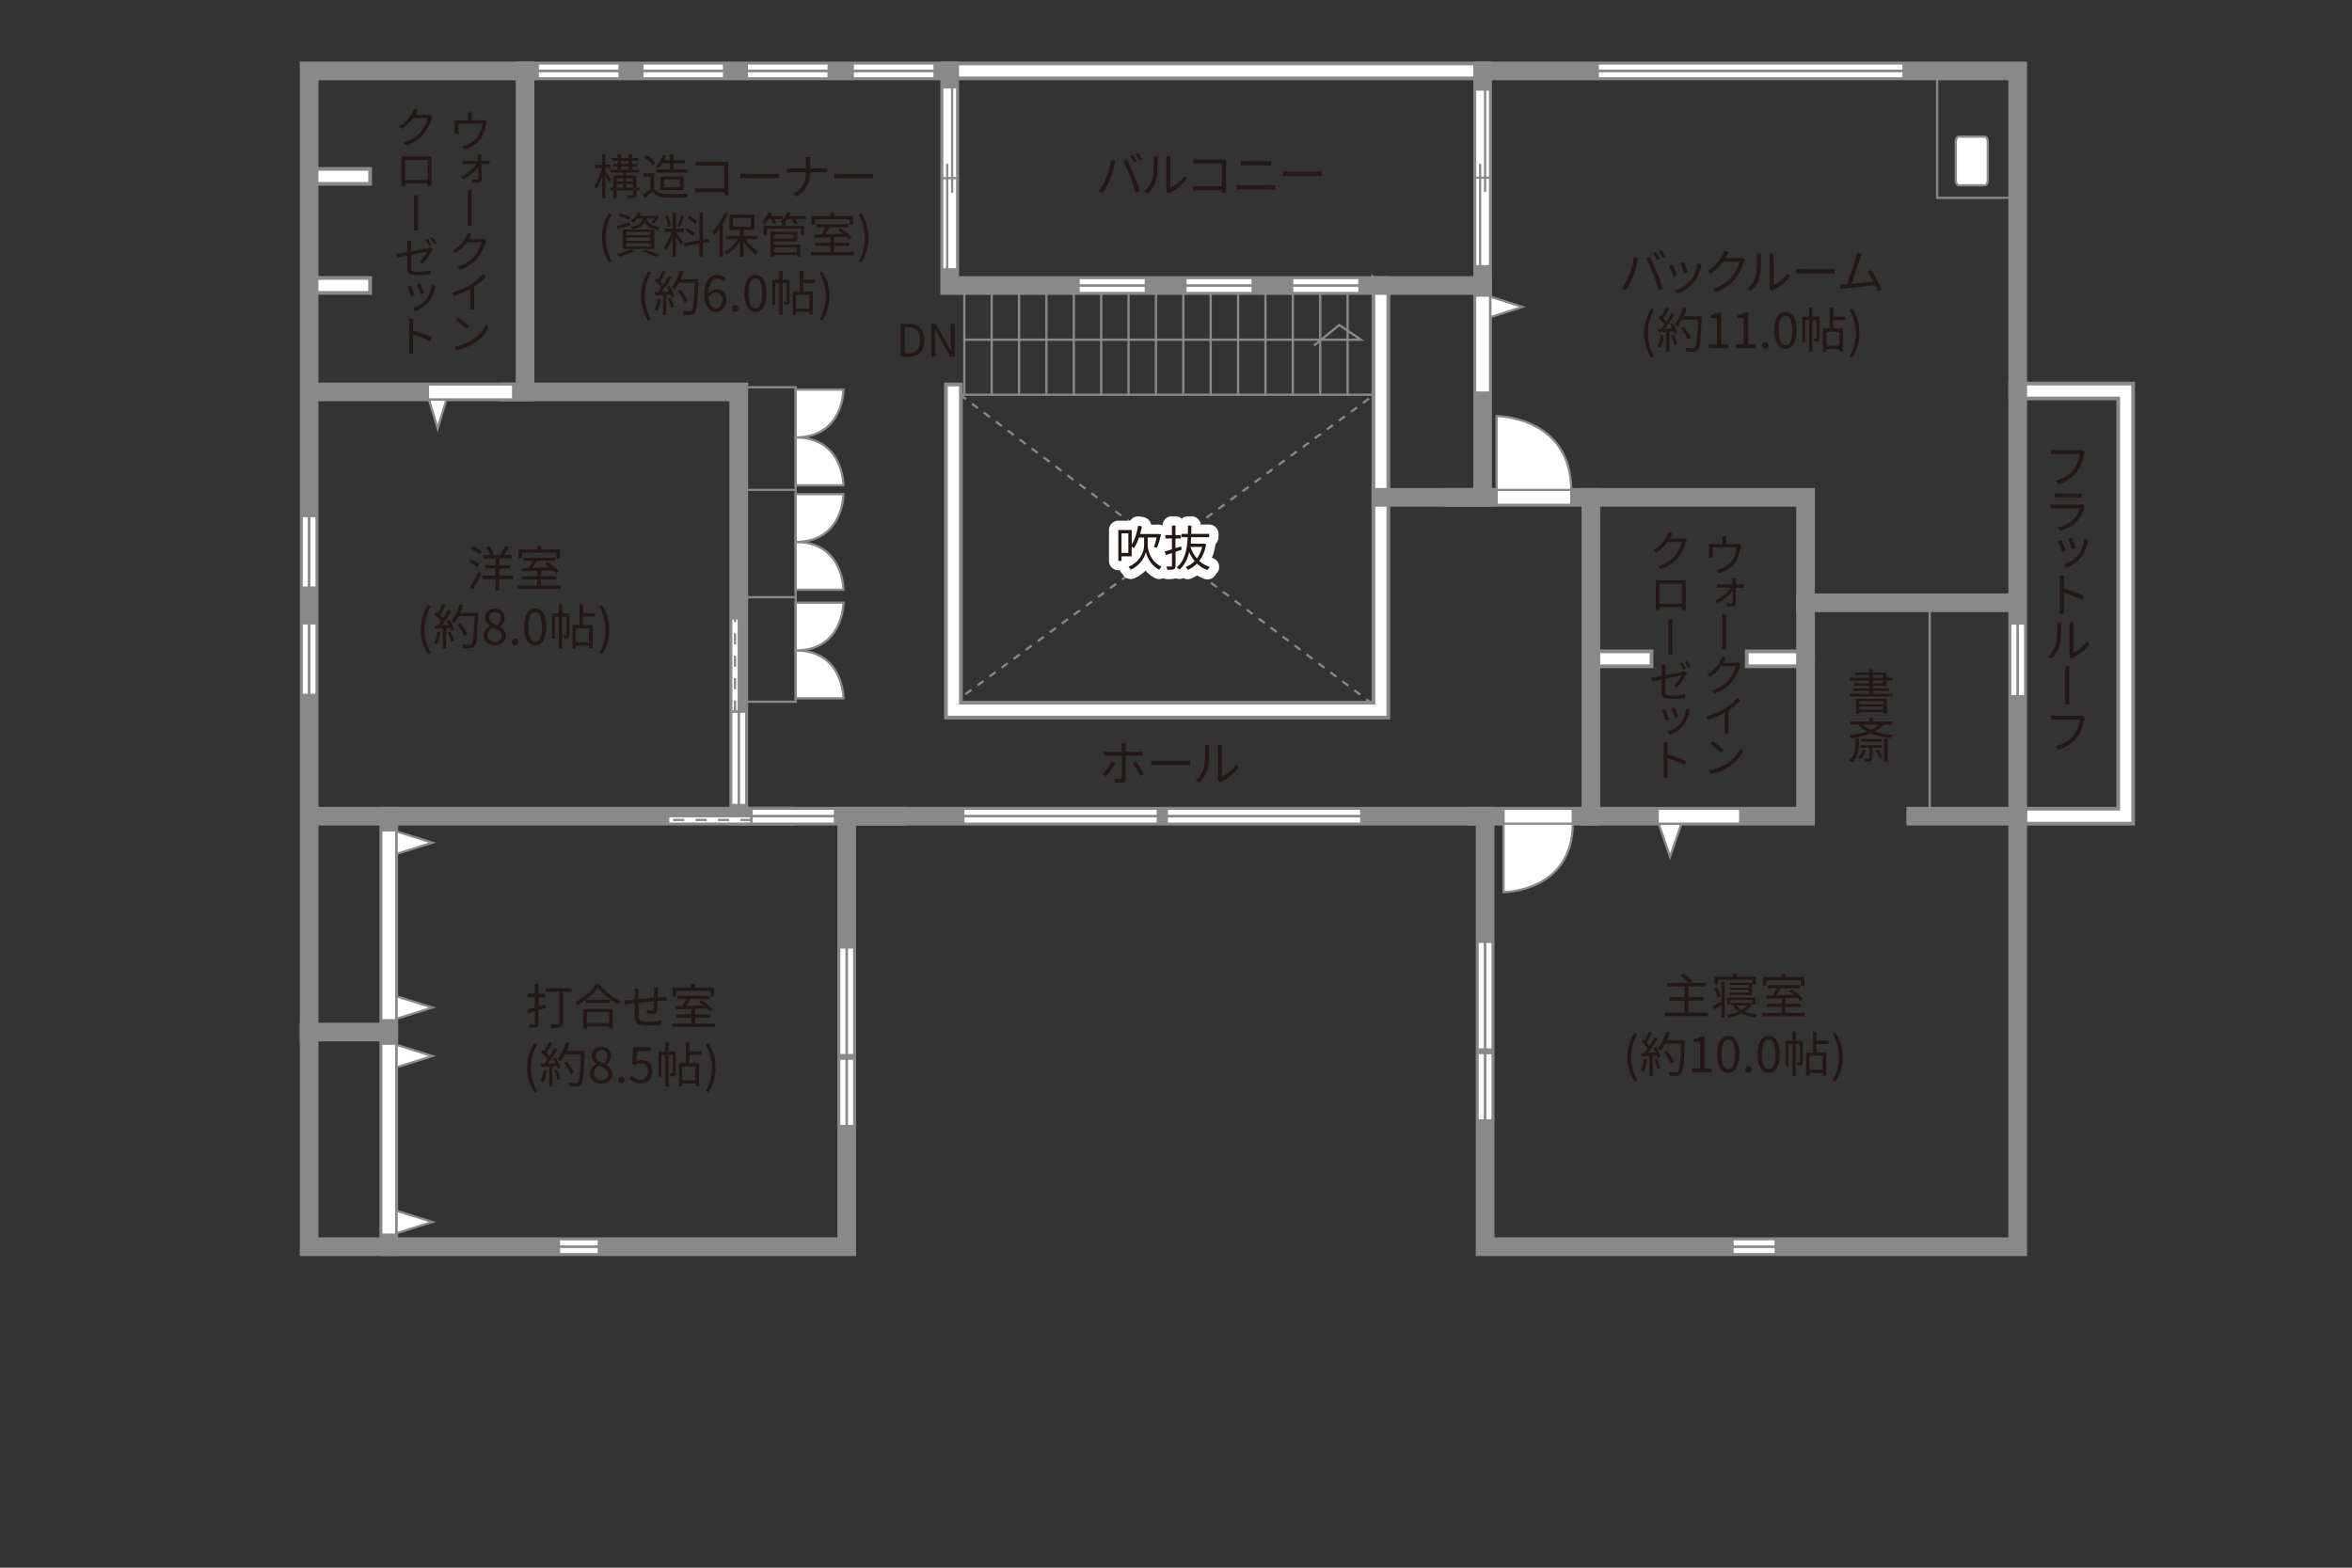 <?xml version="1.0" encoding="UTF-8"?><svg xmlns="http://www.w3.org/2000/svg" viewBox="0 0 630 420"><rect x="0" y="0" width="630" height="420" fill="#333333" stroke="none"/><defs><style>.cls-1{stroke-dasharray:3 3;}.cls-1,.cls-2,.cls-3,.cls-4,.cls-5,.cls-6{stroke-width:.6px;}.cls-1,.cls-2,.cls-7,.cls-8,.cls-4,.cls-5,.cls-6{stroke:#898989;}.cls-1,.cls-2,.cls-7,.cls-4,.cls-9,.cls-6{fill:none;}.cls-2,.cls-7,.cls-8,.cls-5{stroke-linecap:square;}.cls-10{fill:#231815;}.cls-3{stroke:#8a8a8a;}.cls-3,.cls-8,.cls-5{fill:#fff;}.cls-7,.cls-9{stroke-width:5px;}.cls-4{stroke-dasharray:2 2;stroke-miterlimit:10;}.cls-9{stroke:#fff;stroke-linejoin:round;}</style></defs><g id="_罫線"><line class="cls-2" x1="257.13" y1="105.75" x2="369.88" y2="105.75"/><line class="cls-2" x1="258.3" y1="105.75" x2="258.3" y2="77"/><line class="cls-2" x1="265.63" y1="105.75" x2="265.63" y2="77"/><line class="cls-2" x1="272.96" y1="105.75" x2="272.96" y2="77"/><line class="cls-2" x1="280.29" y1="105.75" x2="280.29" y2="77"/><line class="cls-2" x1="287.63" y1="105.75" x2="287.63" y2="77"/><line class="cls-2" x1="294.96" y1="105.75" x2="294.96" y2="77"/><line class="cls-2" x1="302.29" y1="105.75" x2="302.29" y2="77"/><line class="cls-2" x1="309.63" y1="105.75" x2="309.63" y2="77"/><line class="cls-2" x1="316.96" y1="105.75" x2="316.96" y2="77"/><line class="cls-2" x1="324.29" y1="105.75" x2="324.29" y2="77"/><line class="cls-2" x1="331.63" y1="105.75" x2="331.63" y2="77"/><line class="cls-2" x1="338.96" y1="105.75" x2="338.96" y2="77"/><line class="cls-2" x1="346.29" y1="105.75" x2="346.29" y2="77"/><line class="cls-2" x1="353.63" y1="105.75" x2="353.63" y2="77"/><line class="cls-2" x1="360.96" y1="105.75" x2="360.96" y2="77"/><polyline class="cls-2" points="258.3 91 361.63 91 364.51 91 358.74 87.06 352.2 92.38"/><line class="cls-2" x1="516.88" y1="161.5" x2="516.88" y2="218.67"/><line class="cls-4" x1="255.38" y1="188.33" x2="368.13" y2="105.75"/><line class="cls-4" x1="257.13" y1="105.75" x2="369.88" y2="190.25"/><polyline class="cls-2" points="540.46 53 518.88 53 518.88 19"/></g><g id="_外壁"><rect class="cls-8" x="252.38" y="17" width="146.75" height="4"/><rect class="cls-8" x="82.38" y="45.25" width="16.75" height="4"/><rect class="cls-8" x="82.38" y="74.47" width="16.75" height="4"/><path class="cls-8" d="M367.88,74.5v113.75h-110.5v-85.25h-4v89.25h118.5v-117.75h-4Z"/><rect class="cls-8" x="426.38" y="174.5" width="16" height="4"/><rect class="cls-8" x="467.88" y="174.5" width="17.75" height="4"/><path class="cls-8" d="M538.46,102.75v4h28.92v109.92h-27.75v4h31.75v-117.92h-32.92Z"/><polygon class="cls-7" points="82.8 19 82.8 334 226.8 334 226.8 218.67 397.8 218.67 397.8 334 540.46 334 540.46 19 397.13 19 397.13 76.5 254.38 76.5 254.38 19 82.8 19"/><polyline class="cls-7" points="140.63 19 140.63 105 83.88 105"/><polyline class="cls-7" points="136.38 105 197.88 105 197.88 218.67 240.13 218.67"/><line class="cls-7" x1="210.38" y1="218.67" x2="83.88" y2="218.67"/><line class="cls-7" x1="104.13" y1="218.67" x2="104.13" y2="334"/><line class="cls-7" x1="104.13" y1="276.5" x2="82.8" y2="276.5"/><polyline class="cls-7" points="397.13 76.5 397.13 133.25 369.88 133.25"/><polyline class="cls-7" points="389.38 133.25 483.63 133.25 483.63 218.67 395.88 218.67"/><line class="cls-7" x1="426.13" y1="218.67" x2="426.13" y2="133.25"/><line class="cls-7" x1="513.13" y1="218.67" x2="540.46" y2="218.67"/><line class="cls-7" x1="483.63" y1="161.5" x2="539.38" y2="161.5"/></g><g id="_パーツ"><rect class="cls-5" x="178.96" y="218.67" width="22.34" height="2"/><polygon class="cls-5" points="223.64 216.67 223.64 220.67 201.3 220.67 201.3 216.67 223.64 216.67 223.64 216.67"/><line class="cls-6" x1="201.3" y1="218.67" x2="223.64" y2="218.67"/><line class="cls-6" x1="201.3" y1="218.67" x2="223.64" y2="218.67"/><line class="cls-1" x1="201.3" y1="219.67" x2="178.96" y2="219.67"/><rect class="cls-5" x="195.88" y="165.67" width="2" height="25"/><polygon class="cls-5" points="199.88 215.67 195.88 215.67 195.88 190.67 199.88 190.67 199.88 215.67 199.88 215.67"/><line class="cls-6" x1="197.88" y1="190.67" x2="197.88" y2="215.67"/><line class="cls-6" x1="197.88" y1="190.67" x2="197.88" y2="215.67"/><line class="cls-1" x1="196.88" y1="190.67" x2="196.88" y2="165.67"/><path class="cls-5" d="M225.94,130.01h-12.81v-12.82c12.8,0,12.81,12.82,12.81,12.82Z"/><path class="cls-5" d="M225.94,104.38h-12.81v12.81c12.8,0,12.81-12.81,12.81-12.81Z"/><path class="cls-5" d="M225.94,158.01h-12.81v-12.82c12.8,0,12.81,12.82,12.81,12.82Z"/><path class="cls-5" d="M225.94,132.38h-12.81v12.81c12.8,0,12.81-12.81,12.81-12.81Z"/><path class="cls-5" d="M225.94,187.08h-12.81v-12.82c12.8,0,12.81,12.82,12.81,12.82Z"/><path class="cls-5" d="M225.94,161.46h-12.81v12.81c12.8,0,12.81-12.81,12.81-12.81Z"/><polyline class="cls-5" points="444.41 221.04 447.33 229.54 450.25 221.04"/><polygon class="cls-5" points="444.03 216.67 444.03 220.67 466.13 220.67 466.13 216.67 444.03 216.67 444.03 216.67"/><polyline class="cls-5" points="114.99 107.37 117.23 114.8 119.47 107.37"/><polygon class="cls-5" points="114.62 103 114.62 107 137.46 107 137.46 103 114.62 103 114.62 103"/><polyline class="cls-5" points="106.5 222.84 115.84 225.76 106.5 228.68"/><polyline class="cls-5" points="106.5 267.01 115.84 269.93 106.5 272.85"/><polygon class="cls-5" points="102.13 222.47 106.13 222.47 106.13 273.33 102.13 273.33 102.13 222.47 102.13 222.47"/><polyline class="cls-5" points="106.5 280.01 115.84 282.93 106.5 285.85"/><polyline class="cls-5" points="106.5 324.46 115.84 327.38 106.5 330.3"/><polygon class="cls-5" points="102.13 279.63 106.13 279.63 106.13 330.78 102.13 330.78 102.13 279.63 102.13 279.63"/><polyline class="cls-5" points="399.5 79.57 407.79 82.23 399.5 84.88"/><polygon class="cls-5" points="395.13 79.19 399.13 79.19 399.13 105.18 395.13 105.18 395.13 79.19 395.13 79.19"/><polygon class="cls-5" points="252.38 23.4 256.38 23.4 256.38 72.16 252.38 72.16 252.38 23.4 252.38 23.4"/><line class="cls-6" x1="256.38" y1="47.72" x2="252.38" y2="47.72"/><line class="cls-6" x1="255.04" y1="23.4" x2="255.04" y2="51.68"/><line class="cls-6" x1="253.71" y1="43.89" x2="253.71" y2="72.16"/><polygon class="cls-5" points="395.13 24 399.13 24 399.13 71.33 395.13 71.33 395.13 24 395.13 24"/><line class="cls-6" x1="399.13" y1="47.6" x2="395.13" y2="47.6"/><line class="cls-6" x1="397.79" y1="24" x2="397.79" y2="51.44"/><line class="cls-6" x1="396.46" y1="43.88" x2="396.46" y2="71.33"/><polygon class="cls-5" points="80.8 138.26 84.8 138.26 84.8 157.42 80.8 157.42 80.8 138.26 80.8 138.26"/><line class="cls-6" x1="82.8" y1="157.42" x2="82.8" y2="138.26"/><line class="cls-6" x1="82.8" y1="157.42" x2="82.8" y2="138.26"/><polygon class="cls-5" points="80.8 167.01 84.8 167.01 84.8 186.17 80.8 186.17 80.8 167.01 80.8 167.01"/><line class="cls-6" x1="82.8" y1="186.17" x2="82.8" y2="167.01"/><line class="cls-6" x1="82.8" y1="186.17" x2="82.8" y2="167.01"/><polygon class="cls-5" points="144.05 21 144.05 17 165.95 17 165.95 21 144.05 21 144.05 21"/><line class="cls-6" x1="165.95" y1="19" x2="144.05" y2="19"/><line class="cls-6" x1="165.95" y1="19" x2="144.05" y2="19"/><polygon class="cls-5" points="427.97 21 427.97 17 509.87 17 509.87 21 427.97 21 427.97 21"/><line class="cls-6" x1="509.88" y1="19" x2="427.97" y2="19"/><line class="cls-6" x1="509.88" y1="19" x2="427.97" y2="19"/><polygon class="cls-5" points="172.05 21 172.05 17 193.95 17 193.95 21 172.05 21 172.05 21"/><line class="cls-6" x1="193.95" y1="19" x2="172.05" y2="19"/><line class="cls-6" x1="193.95" y1="19" x2="172.05" y2="19"/><polygon class="cls-5" points="200.05 21 200.05 17 221.95 17 221.95 21 200.05 21 200.05 21"/><line class="cls-6" x1="221.95" y1="19" x2="200.05" y2="19"/><line class="cls-6" x1="221.95" y1="19" x2="200.05" y2="19"/><polygon class="cls-5" points="228.43 21 228.43 17 250.33 17 250.33 21 228.43 21 228.43 21"/><line class="cls-6" x1="250.33" y1="19" x2="228.43" y2="19"/><line class="cls-6" x1="250.33" y1="19" x2="228.43" y2="19"/><polygon class="cls-5" points="538.46 167.05 542.46 167.05 542.46 186.5 538.46 186.5 538.46 167.05 538.46 167.05"/><line class="cls-6" x1="540.46" y1="186.5" x2="540.46" y2="167.05"/><line class="cls-6" x1="540.46" y1="186.5" x2="540.46" y2="167.05"/><polygon class="cls-5" points="475.63 332 475.63 336 464.07 336 464.07 332 475.63 332 475.63 332"/><line class="cls-6" x1="464.07" y1="334" x2="475.63" y2="334"/><line class="cls-6" x1="464.07" y1="334" x2="475.63" y2="334"/><polygon class="cls-5" points="399.8 300.17 395.8 300.17 395.8 282.14 399.8 282.14 399.8 300.17 399.8 300.17"/><line class="cls-6" x1="397.8" y1="282.14" x2="397.8" y2="300.17"/><line class="cls-6" x1="397.8" y1="282.14" x2="397.8" y2="300.17"/><polygon class="cls-5" points="399.8 281.17 395.8 281.17 395.8 252.34 399.8 252.34 399.8 281.17 399.8 281.17"/><line class="cls-6" x1="397.8" y1="252.33" x2="397.8" y2="281.17"/><line class="cls-6" x1="397.8" y1="252.33" x2="397.8" y2="281.17"/><polygon class="cls-5" points="228.8 301.67 224.8 301.67 224.8 283.64 228.8 283.64 228.8 301.67 228.8 301.67"/><line class="cls-6" x1="226.8" y1="283.64" x2="226.8" y2="301.67"/><line class="cls-6" x1="226.8" y1="283.64" x2="226.8" y2="301.67"/><polygon class="cls-5" points="149.74 336 149.74 332 160.38 332 160.38 336 149.74 336 149.74 336"/><line class="cls-6" x1="160.38" y1="334" x2="149.74" y2="334"/><line class="cls-6" x1="160.38" y1="334" x2="149.74" y2="334"/><polygon class="cls-5" points="228.8 282.67 224.8 282.67 224.8 253.84 228.8 253.84 228.8 282.67 228.8 282.67"/><line class="cls-6" x1="226.8" y1="253.83" x2="226.8" y2="282.67"/><line class="cls-6" x1="226.8" y1="253.83" x2="226.8" y2="282.67"/><polygon class="cls-5" points="258.04 220.67 258.04 216.67 310.12 216.67 310.12 220.67 258.04 220.67 258.04 220.67"/><line class="cls-6" x1="310.13" y1="218.67" x2="258.04" y2="218.67"/><line class="cls-6" x1="310.13" y1="218.67" x2="258.04" y2="218.67"/><polygon class="cls-5" points="312.54 220.67 312.54 216.67 364.62 216.67 364.62 220.67 312.54 220.67 312.54 220.67"/><line class="cls-6" x1="364.63" y1="218.67" x2="312.54" y2="218.67"/><line class="cls-6" x1="364.63" y1="218.67" x2="312.54" y2="218.67"/><path class="cls-5" d="M400.88,111.47v19.99h20c0-19.97-20-19.99-20-19.99Z"/><polygon class="cls-5" points="420.87 135.25 420.87 131.25 400.88 131.25 400.88 135.25 420.87 135.25 420.87 135.25"/><polyline class="cls-2" points="199.13 103.75 213.13 103.75 213.13 188 197.88 188"/><line class="cls-2" x1="213.13" y1="160" x2="197.88" y2="160"/><line class="cls-2" x1="213.13" y1="131.25" x2="197.88" y2="131.25"/><path class="cls-5" d="M402.73,239.03v-18.57h18.57c0,18.54-18.57,18.57-18.57,18.57Z"/><polygon class="cls-5" points="421.26 216.67 421.26 220.67 402.73 220.67 402.73 216.67 421.26 216.67 421.26 216.67"/><polygon class="cls-5" points="288.91 78.5 288.91 74.5 306.91 74.5 306.91 78.5 288.91 78.5 288.91 78.5"/><line class="cls-6" x1="306.91" y1="76.5" x2="288.91" y2="76.5"/><line class="cls-6" x1="306.91" y1="76.5" x2="288.91" y2="76.5"/><polygon class="cls-5" points="317.54 78.5 317.54 74.5 335.54 74.5 335.54 78.5 317.54 78.5 317.54 78.5"/><line class="cls-6" x1="335.54" y1="76.5" x2="317.54" y2="76.5"/><line class="cls-6" x1="335.54" y1="76.5" x2="317.54" y2="76.5"/><polygon class="cls-5" points="346.12 78.5 346.12 74.5 364.13 74.5 364.13 78.5 346.12 78.5 346.12 78.5"/><line class="cls-6" x1="364.13" y1="76.5" x2="346.12" y2="76.5"/><line class="cls-6" x1="364.13" y1="76.5" x2="346.12" y2="76.5"/></g><g id="_文字"><path class="cls-10" d="M126.35,30.95v1.26h2.62c.42,0,.65-.05.79-.11l.62.41c-.06.17-.13.48-.17.7-.16.92-.5,2.39-1.15,3.5-.86,1.52-2.47,2.71-4.61,3.29l-.73-.85c.38-.07.84-.19,1.2-.32,1.18-.37,2.45-1.25,3.17-2.36.62-.98,1-2.39,1.1-3.38h-6.4v2.08c0,.2.01.52.05.7h-1.1c.04-.2.05-.53.05-.74v-2.05c0-.25,0-.64-.05-.9.34.04.68.06,1.1.06h2.52v-1.26c0-.24-.01-.52-.06-.88h1.12c-.05.36-.06.64-.06.88Z"/><path class="cls-10" d="M128.91,42.18c0,.22.01.52.02.88h1.44c.24,0,.62-.02.79-.05v.94c-.2-.01-.54-.04-.77-.04h-1.45c.02,1.38.06,3.14.07,4.26,0,.5-.3.8-.82.8-.55,0-1.18-.02-1.64-.06l-.06-.86c.49.07.92.12,1.31.12.22,0,.32-.13.32-.36,0-.72-.01-1.94-.04-3.08-.79,1.1-2.36,2.5-3.93,3.33l-.66-.73c1.71-.83,3.36-2.24,4.17-3.42h-2.89c-.31,0-.61.01-.89.04v-.94c.26.04.59.05.88.05h3.29c0-.36-.01-.66-.02-.88-.01-.23-.04-.54-.08-.79h1.01c-.04.25-.05.53-.05.79Z"/><path class="cls-10" d="M125.32,52.31c0-.34,0-.94-.06-1.33h1.16c-.07.4-.07,1-.07,1.32v6.45c-.01.36-.01,1.1.07,1.64h-1.17c.07-.54.07-1.22.07-1.64v-6.44Z"/><path class="cls-10" d="M125.87,63.58c-.08.16-.17.32-.28.49h3.15c.31,0,.58-.04.75-.11l.78.47c-.1.16-.2.43-.26.62-.32,1.16-1.03,2.73-2.06,4.01-1.07,1.29-2.46,2.36-4.64,3.17l-.85-.77c2.13-.64,3.59-1.68,4.65-2.91.9-1.07,1.61-2.58,1.85-3.63h-3.91c-.71.98-1.68,2.03-2.95,2.87l-.83-.6c2-1.2,3.15-2.9,3.66-3.93.12-.2.3-.64.37-.92l1.09.35c-.19.31-.41.7-.53.91Z"/><path class="cls-10" d="M126.18,76.2c1.22-.77,2.39-1.77,3.19-2.75l.78.74c-.89.91-1.97,1.8-3.14,2.58v4.92c0,.44.02,1.02.07,1.25h-1.15c.02-.23.06-.8.06-1.25v-4.29c-1.22.7-2.82,1.39-4.43,1.88l-.46-.92c2-.54,3.79-1.36,5.07-2.16Z"/><path class="cls-10" d="M126.42,91.13c1.8-1.13,3.2-2.85,3.87-4.28l.58,1c-.8,1.45-2.16,3.03-3.92,4.14-1.16.73-2.63,1.46-4.58,1.82l-.6-.96c2.03-.31,3.54-1.02,4.65-1.72ZM125.73,87.42l-.72.76c-.6-.6-2.04-1.86-2.91-2.43l.67-.72c.82.55,2.33,1.75,2.96,2.4Z"/><path class="cls-10" d="M111.47,30.32c-.08.16-.17.32-.28.49h3.15c.31,0,.58-.04.75-.11l.78.47c-.1.16-.2.43-.26.62-.32,1.16-1.03,2.73-2.06,4.01-1.07,1.29-2.46,2.36-4.64,3.17l-.85-.77c2.13-.64,3.59-1.68,4.65-2.91.9-1.07,1.61-2.58,1.85-3.63h-3.91c-.71.98-1.68,2.03-2.95,2.87l-.83-.6c2-1.2,3.15-2.9,3.66-3.93.12-.2.3-.64.37-.92l1.09.35c-.19.31-.41.7-.53.91Z"/><path class="cls-10" d="M108.56,41.94h5.97c.25,0,.67,0,1.02-.02-.02.28-.02.6-.02.89v5.66c0,.37.02,1.28.02,1.4h-1.03c.01-.08.01-.4.02-.74h-6.04c0,.32,0,.65.01.74h-1c0-.14.02-1,.02-1.4v-5.66c0-.26,0-.61-.01-.89.46.01.75.02,1.03.02ZM108.5,48.22h6.04v-5.38h-6.04v5.38Z"/><path class="cls-10" d="M110.92,53.65c0-.34,0-.94-.06-1.33h1.16c-.07.4-.07,1-.07,1.32v6.45c-.01.36-.01,1.1.07,1.64h-1.17c.07-.54.07-1.22.07-1.64v-6.44Z"/><path class="cls-10" d="M109.12,68.47c-1.17.24-2.21.46-2.69.56l-.18-.98c.53-.07,1.63-.26,2.87-.49v-1.99c0-.35-.02-.73-.07-1.07h1.1c-.05.34-.08.73-.08,1.07v1.81c1.98-.38,4.03-.8,4.51-.91.25-.06.47-.13.62-.22l.68.55c-.1.12-.2.31-.29.47-.54.96-1.46,2.42-2.39,3.38l-.82-.49c.86-.79,1.73-2.08,2.08-2.76-.2.04-2.35.46-4.4.88v3.48c0,.8.3,1.06,1.68,1.06s2.47-.13,3.63-.35l-.04,1.01c-1.04.14-2.19.24-3.66.24-2.17,0-2.57-.58-2.57-1.71v-3.53ZM115.55,65.61l-.64.28c-.23-.47-.62-1.17-.94-1.61l.62-.26c.29.41.71,1.12.95,1.59ZM116.84,65.13l-.62.29c-.25-.52-.64-1.16-.97-1.61l.62-.26c.31.43.76,1.15.97,1.58Z"/><path class="cls-10" d="M111.09,79.12l-.91.34c-.18-.61-.8-2.19-1.03-2.61l.89-.31c.24.49.83,1.98,1.06,2.59ZM116.51,77.18c-.31,1.31-.74,2.47-1.56,3.54-1.07,1.36-2.4,2.16-3.67,2.64l-.76-.79c1.31-.4,2.69-1.15,3.62-2.35.83-1.02,1.39-2.47,1.54-3.91l1.02.29c-.08.24-.14.43-.19.59ZM113.52,78.49l-.88.3c-.17-.59-.68-2-.94-2.52l.88-.3c.19.48.79,2.02.94,2.52Z"/><path class="cls-10" d="M109.65,86.6c0-.34-.02-.86-.08-1.22h1.15c-.05.36-.08.86-.08,1.22v1.9c1.54.47,3.74,1.29,4.96,1.91l-.41,1c-1.26-.68-3.26-1.45-4.56-1.86v3.83c0,.37.04,1,.07,1.38h-1.13c.05-.37.07-.94.07-1.38v-6.76Z"/><path class="cls-10" d="M462.35,144.49v1.26h2.62c.42,0,.65-.05.79-.11l.62.41c-.06.17-.13.48-.17.7-.16.92-.5,2.39-1.15,3.5-.86,1.52-2.47,2.71-4.61,3.29l-.73-.85c.38-.07.84-.19,1.2-.32,1.18-.37,2.45-1.25,3.17-2.36.62-.98,1-2.39,1.1-3.38h-6.4v2.08c0,.2.01.52.05.7h-1.1c.04-.2.05-.53.05-.74v-2.05c0-.25,0-.64-.05-.9.34.04.68.06,1.1.06h2.52v-1.26c0-.24-.01-.52-.06-.88h1.12c-.05.36-.06.64-.06.88Z"/><path class="cls-10" d="M464.9,155.72c0,.22.01.52.02.88h1.44c.24,0,.62-.02.79-.05v.94c-.2-.01-.54-.04-.77-.04h-1.45c.02,1.38.06,3.14.07,4.26,0,.5-.3.8-.82.8-.55,0-1.18-.02-1.64-.06l-.06-.86c.49.07.92.12,1.31.12.22,0,.32-.13.32-.36,0-.72-.01-1.94-.04-3.08-.79,1.1-2.36,2.5-3.93,3.33l-.66-.73c1.71-.83,3.36-2.24,4.17-3.42h-2.89c-.31,0-.61.01-.89.04v-.94c.26.04.59.05.88.05h3.29c0-.36-.01-.66-.02-.88-.01-.23-.04-.54-.08-.79h1.01c-.04.25-.05.53-.05.79Z"/><path class="cls-10" d="M461.32,165.85c0-.34,0-.94-.06-1.33h1.16c-.07.4-.07,1-.07,1.32v6.45c-.01.36-.01,1.1.07,1.64h-1.17c.07-.54.07-1.22.07-1.64v-6.44Z"/><path class="cls-10" d="M461.87,177.12c-.08.16-.17.32-.28.49h3.15c.31,0,.58-.04.75-.11l.78.47c-.1.16-.2.43-.26.62-.32,1.16-1.03,2.73-2.06,4.01-1.07,1.29-2.46,2.36-4.64,3.17l-.85-.77c2.13-.64,3.59-1.68,4.65-2.91.9-1.07,1.61-2.58,1.85-3.63h-3.91c-.71.98-1.68,2.03-2.95,2.87l-.83-.6c2-1.2,3.15-2.9,3.66-3.93.12-.2.3-.64.37-.92l1.09.35c-.19.31-.41.7-.53.91Z"/><path class="cls-10" d="M462.18,189.74c1.22-.77,2.39-1.77,3.19-2.75l.78.74c-.89.91-1.97,1.8-3.14,2.58v4.92c0,.44.02,1.02.07,1.25h-1.15c.02-.23.06-.8.06-1.25v-4.29c-1.22.7-2.82,1.39-4.43,1.88l-.46-.92c2-.54,3.79-1.36,5.07-2.16Z"/><path class="cls-10" d="M462.42,204.67c1.8-1.13,3.2-2.85,3.87-4.28l.58,1c-.8,1.45-2.16,3.03-3.92,4.14-1.16.73-2.63,1.46-4.58,1.82l-.6-.96c2.03-.31,3.54-1.02,4.65-1.72ZM461.73,200.96l-.72.76c-.6-.6-2.04-1.86-2.91-2.43l.67-.72c.82.55,2.33,1.75,2.96,2.4Z"/><path class="cls-10" d="M447.47,143.86c-.08.16-.17.32-.28.49h3.15c.31,0,.58-.04.75-.11l.78.47c-.1.16-.2.43-.26.62-.32,1.16-1.03,2.73-2.06,4.01-1.07,1.29-2.46,2.36-4.64,3.17l-.85-.77c2.13-.64,3.59-1.68,4.65-2.91.9-1.07,1.61-2.58,1.85-3.63h-3.91c-.71.98-1.68,2.03-2.95,2.87l-.83-.6c2-1.2,3.15-2.9,3.66-3.93.12-.2.3-.64.37-.92l1.09.35c-.19.31-.41.7-.53.91Z"/><path class="cls-10" d="M444.55,155.48h5.97c.25,0,.67,0,1.02-.02-.02.28-.02.6-.02.89v5.66c0,.37.02,1.28.02,1.4h-1.03c.01-.08.01-.4.02-.74h-6.04c0,.32,0,.65.01.74h-1c0-.14.02-1,.02-1.4v-5.66c0-.26,0-.61-.01-.89.46.01.75.02,1.03.02ZM444.49,161.76h6.04v-5.38h-6.04v5.38Z"/><path class="cls-10" d="M446.92,167.19c0-.34,0-.94-.06-1.33h1.16c-.07.4-.07,1-.07,1.32v6.45c-.01.36-.01,1.1.07,1.64h-1.17c.07-.54.07-1.22.07-1.64v-6.44Z"/><path class="cls-10" d="M445.12,182.01c-1.17.24-2.21.46-2.69.56l-.18-.98c.53-.07,1.63-.26,2.87-.49v-1.99c0-.35-.02-.73-.07-1.07h1.1c-.05.34-.08.73-.08,1.07v1.81c1.98-.38,4.03-.8,4.51-.91.25-.06.47-.13.62-.22l.68.55c-.1.12-.2.31-.29.47-.54.96-1.46,2.42-2.39,3.38l-.82-.49c.86-.79,1.73-2.08,2.08-2.76-.2.04-2.35.46-4.4.88v3.48c0,.8.3,1.06,1.68,1.06s2.47-.13,3.63-.35l-.04,1.01c-1.04.14-2.19.24-3.66.24-2.17,0-2.57-.58-2.57-1.71v-3.53ZM451.55,179.15l-.64.28c-.23-.47-.62-1.17-.94-1.61l.62-.26c.29.41.71,1.12.95,1.59ZM452.84,178.67l-.62.29c-.25-.52-.64-1.16-.97-1.61l.62-.26c.31.43.76,1.15.97,1.58Z"/><path class="cls-10" d="M447.08,192.66l-.91.34c-.18-.61-.8-2.19-1.03-2.61l.89-.31c.24.49.83,1.98,1.06,2.59ZM452.51,190.72c-.31,1.31-.74,2.47-1.56,3.54-1.07,1.36-2.4,2.16-3.67,2.64l-.76-.79c1.31-.4,2.69-1.15,3.62-2.35.83-1.02,1.39-2.47,1.54-3.91l1.02.29c-.08.24-.14.43-.19.59ZM449.52,192.03l-.88.3c-.17-.59-.68-2-.94-2.52l.88-.3c.19.48.79,2.02.94,2.52Z"/><path class="cls-10" d="M445.65,200.14c0-.34-.02-.86-.08-1.22h1.15c-.05.36-.08.86-.08,1.22v1.9c1.54.47,3.74,1.29,4.96,1.91l-.41,1c-1.26-.68-3.26-1.45-4.56-1.86v3.83c0,.37.04,1,.07,1.38h-1.13c.05-.37.07-.94.07-1.38v-6.76Z"/><path class="cls-10" d="M296.25,207.97l-.9-.61c.87-.79,1.98-2.34,2.48-3.39l.91.44c-.55,1.11-1.75,2.77-2.5,3.56ZM301.53,200.08v1.34h3.43c.31,0,.74-.03,1.07-.06v1.08c-.35-.03-.74-.04-1.05-.04h-3.45v6.3c0,.68-.33,1.03-1.12,1.03-.55,0-1.31-.03-1.85-.09l-.09-1.03c.57.1,1.16.14,1.5.14s.51-.14.51-.49v-5.86h-3.6c-.4,0-.77.01-1.12.05v-1.1c.36.05.69.08,1.11.08h3.61v-1.34c0-.27-.04-.73-.09-.92h1.22c-.03.18-.08.65-.08.92ZM306.43,207.38l-.96.53c-.51-1.03-1.48-2.64-2.17-3.46l.88-.48c.7.83,1.73,2.47,2.25,3.41Z"/><path class="cls-10" d="M310.19,203.79h7.12c.65,0,1.12-.04,1.4-.06v1.27c-.26-.01-.81-.06-1.39-.06h-7.14c-.71,0-1.4.03-1.81.06v-1.27c.39.03,1.08.06,1.81.06Z"/><path class="cls-10" d="M322.45,205.82c.38-1.18.39-3.78.39-5.23,0-.39-.04-.68-.09-.95h1.2c-.01.16-.07.55-.07.94,0,1.44-.05,4.23-.4,5.53-.39,1.39-1.22,2.67-2.31,3.58l-.97-.66c1.09-.78,1.87-1.94,2.26-3.2ZM326.23,208.35v-7.79c0-.49-.07-.87-.08-.96h1.2c-.01.09-.05.47-.05.96v7.5c1.2-.55,2.79-1.73,3.8-3.2l.61.88c-1.12,1.52-2.92,2.86-4.43,3.6-.21.12-.35.22-.44.3l-.69-.57c.05-.21.09-.47.09-.73Z"/><path class="cls-10" d="M297.57,42.85l1.16.25c-.08.29-.18.66-.23.94-.18.82-.64,2.74-1.18,4.07-.48,1.2-1.18,2.53-1.91,3.57l-1.1-.47c.82-1.08,1.55-2.44,2-3.54.56-1.34,1.1-3.31,1.27-4.82ZM300.81,43.07l1.05-.35c.52.94,1.35,2.73,1.9,4.11.53,1.29,1.22,3.28,1.56,4.45l-1.16.38c-.33-1.33-.92-3.08-1.47-4.47-.52-1.34-1.31-3.15-1.88-4.11ZM304.48,43.24l-.7.31c-.26-.53-.7-1.31-1.05-1.81l.69-.29c.32.46.81,1.25,1.07,1.78ZM305.93,42.71l-.7.31c-.29-.57-.7-1.3-1.08-1.79l.69-.29c.35.47.84,1.29,1.09,1.77Z"/><path class="cls-10" d="M308.65,48.05c.38-1.18.39-3.78.39-5.23,0-.39-.04-.68-.09-.95h1.2c-.01.16-.06.55-.06.94,0,1.44-.05,4.23-.4,5.53-.39,1.39-1.22,2.67-2.31,3.58l-.97-.66c1.09-.78,1.87-1.94,2.26-3.2ZM312.43,50.59v-7.79c0-.49-.06-.87-.08-.96h1.2c-.01.09-.05.47-.05.96v7.5c1.2-.55,2.79-1.73,3.8-3.2l.61.88c-1.12,1.52-2.93,2.86-4.43,3.6-.21.12-.35.22-.44.3l-.69-.57c.05-.21.09-.47.09-.73Z"/><path class="cls-10" d="M321.05,42.75h6.41c.31,0,.7-.01.96-.03-.01.3-.04.7-.04,1.01v6.71c0,.47.04,1.05.05,1.26h-1.17c.01-.14.01-.42.03-.73h-6.36c-.53,0-1.12.03-1.47.05v-1.18c.34.04.9.08,1.44.08h6.38v-6.14h-6.23c-.48,0-1.13.03-1.43.04v-1.16c.43.05,1,.08,1.42.08Z"/><path class="cls-10" d="M332.61,49.62h7.79c.39,0,.81-.03,1.18-.06v1.25c-.39-.04-.83-.07-1.18-.07h-7.79c-.47,0-.92.04-1.36.07v-1.25c.44.03.9.06,1.36.06ZM333.65,43.18h5.56c.47,0,.92-.01,1.29-.05v1.17c-.36-.03-.86-.04-1.29-.04h-5.56c-.46,0-.88.03-1.29.04v-1.17c.42.03.86.05,1.29.05Z"/><path class="cls-10" d="M345.45,46.02h7.12c.65,0,1.12-.04,1.4-.07v1.27c-.26-.01-.81-.07-1.39-.07h-7.14c-.71,0-1.4.03-1.81.07v-1.27c.39.03,1.08.07,1.81.07Z"/><path class="cls-10" d="M127.88,151.95c-.52-.44-1.55-1.04-2.39-1.42l.52-.7c.83.33,1.88.88,2.4,1.31l-.53.81ZM125.9,157.31c.66-1,1.6-2.69,2.31-4.16l.71.61c-.64,1.37-1.5,2.98-2.21,4.17l-.82-.62ZM126.71,146.36c.83.35,1.86.94,2.38,1.42l-.57.77c-.49-.47-1.51-1.1-2.34-1.49l.53-.69ZM137.37,155.14h-3.67v2.98h-.98v-2.98h-3.55v-.92h3.55v-1.91h-2.85v-.88h2.85v-1.85h-3.22v-.91h1.81c-.22-.58-.69-1.43-1.13-2.04l.86-.35c.49.64,1.03,1.52,1.23,2.11l-.62.29h2.98l-.53-.19c.39-.61.9-1.56,1.17-2.24l1.01.34c-.39.73-.86,1.53-1.25,2.09h2.03v.91h-3.35v1.85h2.95v.88h-2.95v1.91h3.67v.92Z"/><path class="cls-10" d="M150.18,156.88v.87h-11.44v-.87h5.17v-1.62h-3.99v-.86h3.99v-1.46c-1.57.05-3.03.09-4.17.13l-.05-.88c.53-.01,1.14-.01,1.81-.03.38-.56.79-1.27,1.1-1.88h-2.39v-.86h8.54v.86h-5.04c-.36.61-.79,1.29-1.2,1.86,1.46-.04,3.09-.08,4.72-.13-.43-.35-.88-.69-1.3-.98l.69-.48c1.09.69,2.41,1.74,3.02,2.5l-.73.55c-.2-.23-.46-.51-.77-.79-1.08.04-2.18.08-3.25.1v1.5h4.16v.86h-4.16v1.62h5.29ZM139.82,149.61h-.92v-2.39h5.02v-.96h.97v.96h5.12v2.39h-.96v-1.5h-9.23v1.5Z"/><path class="cls-10" d="M112.72,168.68c0-2.55.71-4.65,1.91-6.59l.74.34c-1.13,1.86-1.66,4.04-1.66,6.25s.53,4.41,1.66,6.25l-.74.35c-1.2-1.95-1.91-4.04-1.91-6.6Z"/><path class="cls-10" d="M117.97,169.37c-.18,1.22-.49,2.47-.92,3.3-.16-.12-.55-.3-.75-.36.43-.79.7-1.95.84-3.09l.83.16ZM120.35,166.01c.53.83,1.11,1.94,1.29,2.64l-.77.36c-.05-.22-.13-.47-.25-.74l-1.13.07v5.41h-.87v-5.36l-2.12.1-.08-.87c.26,0,.56-.01.86-.03.29-.34.58-.73.87-1.16-.4-.58-1.09-1.31-1.7-1.86l.49-.64c.13.1.26.22.39.34.43-.73.88-1.7,1.16-2.42l.86.33c-.44.87-.99,1.91-1.48,2.61.31.31.59.62.79.9.53-.82,1.03-1.66,1.39-2.37l.83.36c-.75,1.22-1.79,2.76-2.69,3.87.65-.03,1.37-.06,2.08-.09-.19-.4-.42-.81-.64-1.16l.71-.31ZM120.69,169.17c.38.79.75,1.82.87,2.5l-.77.26c-.12-.68-.48-1.72-.83-2.52l.73-.23ZM128.08,164.68c-.23,5.82-.42,7.84-.95,8.48-.3.38-.58.47-1.08.52-.43.04-1.22.03-2-.03-.03-.27-.13-.69-.31-.95.87.08,1.66.08,1.99.08.25,0,.42-.03.56-.19.43-.44.65-2.42.84-7.49h-4.26c-.36.69-.78,1.31-1.21,1.82-.18-.16-.61-.44-.85-.57,1-1.08,1.83-2.78,2.31-4.5l.97.22c-.22.73-.48,1.44-.79,2.12h4.77v.49ZM124.33,170.4c-.3-.79-1.03-2.08-1.75-3.03l.78-.38c.73.91,1.51,2.15,1.82,2.96l-.84.44Z"/><path class="cls-10" d="M129.5,170.36c0-1.27.88-2.16,1.75-2.63v-.06c-.7-.48-1.29-1.2-1.29-2.2,0-1.46,1.13-2.42,2.61-2.42,1.62,0,2.61,1.04,2.61,2.51,0,1-.7,1.86-1.27,2.3v.06c.83.48,1.61,1.2,1.61,2.5,0,1.39-1.2,2.47-2.99,2.47s-3.04-1.07-3.04-2.54ZM134.4,170.4c0-1.27-1.17-1.75-2.52-2.3-.77.49-1.3,1.25-1.3,2.16,0,1.01.84,1.75,1.99,1.75s1.83-.66,1.83-1.61ZM134.18,165.63c0-.94-.58-1.7-1.61-1.7-.88,0-1.52.62-1.52,1.55,0,1.14,1.03,1.64,2.14,2.08.65-.57.99-1.22.99-1.92Z"/><path class="cls-10" d="M137.08,172c0-.55.39-.92.86-.92s.86.38.86.92-.39.9-.86.9-.86-.36-.86-.9Z"/><path class="cls-10" d="M140.38,167.93c0-3.31,1.16-4.91,2.98-4.91s2.96,1.61,2.96,4.91-1.16,4.97-2.96,4.97-2.98-1.65-2.98-4.97ZM145.17,167.93c0-2.78-.73-3.96-1.81-3.96s-1.82,1.18-1.82,3.96.73,4.02,1.82,4.02,1.81-1.21,1.81-4.02Z"/><path class="cls-10" d="M152.5,170.05c0,.39-.05.65-.3.81-.25.16-.58.18-1.08.18-.03-.25-.13-.62-.25-.87.35.01.61.01.72,0,.1,0,.13-.03.13-.13v-4.86h-1.12v8.55h-.9v-8.55h-1.05v5.9h-.78v-6.77h1.83v-2.44h.9v2.44h1.9v5.75ZM156.15,165.2v2.25h2.59v6.21h-.94v-.73h-3.56v.77h-.88v-6.25h1.85v-5.58h.95v2.42h3.19v.91h-3.19ZM157.8,168.33h-3.56v3.72h3.56v-3.72Z"/><path class="cls-10" d="M160.52,174.94c1.12-1.85,1.66-4.04,1.66-6.25s-.55-4.39-1.66-6.25l.73-.34c1.21,1.94,1.92,4.04,1.92,6.59s-.72,4.65-1.92,6.6l-.73-.35Z"/><path class="cls-10" d="M146.16,270.03c-.64.2-1.29.4-1.92.59v3.6c0,.56-.13.81-.47.96-.34.17-.87.18-1.77.18-.04-.26-.18-.65-.31-.91.62.01,1.18.01,1.34.01.18,0,.26-.06.26-.26v-3.29c-.64.18-1.24.36-1.77.52l-.29-.97c.57-.14,1.29-.34,2.05-.53v-2.77h-1.94v-.92h1.94v-2.59h.95v2.59h1.79v.92h-1.79v2.48l1.81-.51.12.9ZM153.12,265.68h-2.3v8.41c0,.66-.17.99-.64,1.14-.47.18-1.27.19-2.5.19-.07-.29-.25-.77-.4-1.04.95.04,1.9.04,2.17.03.25-.01.35-.09.35-.34v-8.4h-3.71v-.95h7.02v.95Z"/><path class="cls-10" d="M160.58,263.66c1.38,1.91,3.67,3.72,5.71,4.64-.23.22-.47.56-.64.83-2.01-1.05-4.29-2.87-5.5-4.54-1.07,1.59-3.17,3.43-5.4,4.62-.12-.22-.38-.56-.6-.77,2.26-1.14,4.43-3.12,5.45-4.78h.97ZM156.25,270.33h7.9v5.17h-.99v-.53h-5.97v.53h-.95v-5.17ZM163.44,267.85v.86h-6.51v-.86h6.51ZM157.2,271.2v2.9h5.97v-2.9h-5.97Z"/><path class="cls-10" d="M176.21,265.42c-.01.6-.01,1.25-.03,1.82.52-.04,1.01-.06,1.44-.09.34-.03.7-.05,1.01-.06v1.01c-.21-.01-.7,0-1.03,0-.39.01-.88.04-1.46.08-.03.95-.05,2.11-.18,2.72-.12.57-.4.74-1,.74-.47,0-1.37-.12-1.72-.18l.03-.9c.44.1,1,.17,1.3.17s.46-.05.49-.35c.07-.43.12-1.31.14-2.13-1.34.1-2.86.26-4.16.39-.01,1.34-.01,2.69,0,3.2.04,1.4.06,1.9,2.31,1.9,1.4,0,3.02-.16,3.86-.31l-.04,1.1c-.87.09-2.46.21-3.77.21-3,0-3.29-.69-3.35-2.76-.01-.56-.01-1.94-.01-3.24-.57.07-1.05.12-1.39.16-.4.05-.96.13-1.31.18l-.12-1.07c.4,0,.88-.03,1.35-.08.33-.03.84-.08,1.47-.13.01-.87.01-1.59.01-1.81,0-.4-.03-.7-.08-1.1h1.13c-.03.3-.05.65-.05,1.05,0,.43,0,1.07-.01,1.75,1.27-.12,2.78-.26,4.17-.38v-1.86c0-.29-.03-.75-.07-.97h1.11c-.04.22-.05.66-.07.94Z"/><path class="cls-10" d="M191.44,274.26v.87h-11.44v-.87h5.17v-1.62h-3.99v-.86h3.99v-1.46c-1.57.05-3.03.09-4.17.13l-.05-.88c.53-.01,1.14-.01,1.81-.03.38-.56.79-1.27,1.11-1.89h-2.39v-.86h8.54v.86h-5.04c-.36.61-.79,1.29-1.2,1.86,1.46-.04,3.09-.08,4.72-.13-.43-.35-.88-.69-1.3-.98l.69-.48c1.09.69,2.4,1.74,3.02,2.5l-.73.55c-.2-.23-.46-.51-.77-.79-1.08.04-2.18.08-3.25.1v1.5h4.16v.86h-4.16v1.62h5.29ZM181.08,266.99h-.92v-2.39h5.02v-.96h.97v.96h5.12v2.39h-.96v-1.5h-9.23v1.5Z"/><path class="cls-10" d="M141.22,286.06c0-2.55.71-4.65,1.91-6.59l.74.34c-1.13,1.86-1.66,4.04-1.66,6.25s.53,4.41,1.66,6.25l-.74.35c-1.2-1.95-1.91-4.04-1.91-6.6Z"/><path class="cls-10" d="M146.47,286.75c-.18,1.22-.49,2.47-.92,3.3-.16-.12-.55-.3-.75-.36.43-.79.7-1.95.84-3.09l.83.16ZM148.85,283.38c.53.83,1.11,1.94,1.29,2.64l-.77.36c-.05-.22-.13-.47-.25-.74l-1.13.07v5.41h-.87v-5.36l-2.12.1-.08-.87c.26,0,.56-.01.86-.03.29-.34.58-.73.87-1.16-.4-.58-1.09-1.31-1.7-1.86l.49-.64c.13.1.26.22.39.34.43-.73.88-1.7,1.16-2.42l.86.33c-.44.87-.99,1.91-1.48,2.61.31.31.59.62.79.9.53-.82,1.03-1.66,1.39-2.37l.83.36c-.75,1.22-1.79,2.76-2.69,3.87.65-.03,1.37-.06,2.08-.09-.19-.4-.42-.81-.64-1.16l.71-.31ZM149.19,286.54c.38.79.75,1.82.87,2.5l-.77.26c-.12-.68-.48-1.72-.83-2.52l.73-.23ZM156.58,282.06c-.23,5.82-.42,7.84-.95,8.48-.3.38-.58.47-1.08.52-.43.04-1.22.03-2-.03-.03-.27-.13-.69-.31-.95.87.08,1.66.08,1.99.08.25,0,.42-.03.56-.2.43-.44.65-2.42.84-7.49h-4.26c-.36.69-.78,1.31-1.21,1.82-.18-.16-.61-.44-.85-.57,1-1.08,1.83-2.78,2.31-4.5l.97.22c-.22.73-.48,1.44-.79,2.12h4.77v.49ZM152.83,287.78c-.3-.79-1.03-2.08-1.75-3.03l.78-.38c.73.91,1.51,2.14,1.82,2.96l-.84.44Z"/><path class="cls-10" d="M158,287.74c0-1.27.88-2.16,1.75-2.63v-.06c-.7-.48-1.29-1.2-1.29-2.2,0-1.46,1.13-2.42,2.61-2.42,1.62,0,2.61,1.04,2.61,2.51,0,1-.7,1.86-1.27,2.3v.06c.83.48,1.61,1.2,1.61,2.5,0,1.39-1.2,2.47-2.99,2.47s-3.04-1.07-3.04-2.53ZM162.9,287.78c0-1.27-1.17-1.75-2.52-2.3-.77.49-1.3,1.25-1.3,2.16,0,1.01.84,1.75,1.99,1.75s1.83-.66,1.83-1.61ZM162.68,283.01c0-.94-.58-1.7-1.61-1.7-.88,0-1.52.62-1.52,1.55,0,1.14,1.03,1.64,2.14,2.08.65-.57.99-1.22.99-1.92Z"/><path class="cls-10" d="M165.58,289.38c0-.55.39-.92.86-.92s.86.38.86.92-.39.9-.86.9-.86-.36-.86-.9Z"/><path class="cls-10" d="M168.61,289.01l.58-.78c.55.55,1.24,1.05,2.34,1.05s2.03-.86,2.03-2.25-.78-2.17-1.98-2.17c-.64,0-1.04.2-1.59.56l-.64-.39.3-4.47h4.64v1.03h-3.6l-.23,2.76c.43-.23.84-.38,1.42-.38,1.59,0,2.87.94,2.87,3.03s-1.51,3.28-3.12,3.28c-1.48,0-2.39-.62-3.03-1.26Z"/><path class="cls-10" d="M181,287.43c0,.39-.05.65-.3.81-.25.16-.58.18-1.08.18-.03-.25-.13-.62-.25-.87.35.01.61.01.72,0,.1,0,.13-.03.13-.13v-4.86h-1.12v8.55h-.9v-8.55h-1.05v5.9h-.78v-6.77h1.83v-2.44h.9v2.44h1.9v5.75ZM184.65,282.58v2.25h2.59v6.21h-.94v-.73h-3.56v.77h-.88v-6.25h1.85v-5.58h.95v2.42h3.19v.91h-3.19ZM186.3,285.71h-3.56v3.72h3.56v-3.72Z"/><path class="cls-10" d="M189.02,292.32c1.12-1.85,1.66-4.04,1.66-6.25s-.55-4.39-1.66-6.25l.73-.34c1.21,1.94,1.92,4.04,1.92,6.59s-.72,4.65-1.92,6.6l-.73-.35Z"/><path class="cls-10" d="M163.18,48.88c-.18-.42-.64-1.21-1.01-1.85v6.11h-.88v-6.07c-.43,1.42-.99,2.78-1.59,3.63-.1-.25-.34-.61-.49-.83.81-1.08,1.6-3.11,1.98-4.88h-1.72v-.9h1.82v-2.81h.88v2.81h1.48v.9h-1.48v.9c.36.48,1.33,1.92,1.55,2.27l-.53.72ZM171.32,51.04h-.83v1.1c0,.46-.09.7-.44.84-.34.13-.9.13-1.75.13-.04-.22-.17-.56-.27-.78.62.03,1.18.01,1.37.01.16-.01.21-.06.21-.22v-1.09h-4.43v2.08h-.88v-2.08h-.88v-.75h.88v-3.26h2.6v-.77h-3.25v-.74h1.79v-.87h-1.23v-.71h1.23v-.85h-1.5v-.73h1.5v-1.07h.88v1.07h2.09v-1.07h.91v1.07h1.61v.73h-1.61v.85h1.42v.71h-1.42v.87h1.87v.74h-3.42v.77h2.73v3.26h.83v.75ZM165.16,47.75v.9h1.72v-.9h-1.72ZM165.16,50.28h1.72v-.95h-1.72v.95ZM166.3,43.92h2.09v-.85h-2.09v.85ZM166.3,45.51h2.09v-.87h-2.09v.87ZM167.76,47.75v.9h1.83v-.9h-1.83ZM169.59,50.28v-.95h-1.83v.95h1.83Z"/><path class="cls-10" d="M175.18,50.53c.61.95,1.74,1.39,3.24,1.46,1.42.05,4.3.01,5.82-.09-.1.23-.27.69-.31.99-1.42.05-4.08.08-5.51.03-1.69-.06-2.85-.53-3.68-1.53-.62.55-1.27,1.1-1.96,1.66l-.52-.98c.6-.39,1.33-.94,1.98-1.48v-3.29h-1.81v-.91h2.76v4.15ZM174.78,44.25c-.4-.62-1.37-1.48-2.21-2.05l.71-.58c.83.55,1.81,1.38,2.26,2l-.77.64ZM177.46,43.76c-.31.52-.65.99-.99,1.36-.19-.14-.6-.38-.83-.47.82-.79,1.5-1.98,1.89-3.19l.91.21c-.14.42-.33.83-.52,1.23h1.51v-1.61h.95v1.61h3.11v.85h-3.11v1.65h3.67v.85h-8.29v-.85h3.68v-1.65h-1.96ZM176.9,50.92v-3.65h6.2v3.65h-6.2ZM177.85,50.13h4.28v-2.07h-4.28v2.07Z"/><path class="cls-10" d="M187.74,43.33h6.41c.31,0,.7-.01.96-.03-.01.3-.04.7-.04,1.01v6.71c0,.47.04,1.05.05,1.26h-1.17c.01-.14.01-.42.03-.73h-6.36c-.53,0-1.12.03-1.47.05v-1.18c.34.04.9.08,1.44.08h6.38v-6.14h-6.23c-.48,0-1.13.03-1.43.04v-1.16c.43.05,1,.08,1.42.08Z"/><path class="cls-10" d="M200.14,46.6h7.12c.65,0,1.12-.04,1.4-.07v1.27c-.26-.01-.81-.07-1.39-.07h-7.14c-.71,0-1.4.03-1.81.07v-1.27c.39.03,1.08.07,1.81.07Z"/><path class="cls-10" d="M215.77,42.1h1.29c-.04.26-.08.91-.08,1.3v1.74h3.46c.43,0,.92-.03,1.13-.05v1.1c-.21-.03-.74-.04-1.14-.04h-3.45c-.01,2.86-.98,4.97-3.6,6.5l-1.01-.75c2.46-1.16,3.52-3.08,3.52-5.75h-3.81c-.48,0-.96.01-1.24.04v-1.12c.27.03.75.07,1.21.07h3.84v-1.76c0-.39-.05-1.03-.12-1.29Z"/><path class="cls-10" d="M225.36,46.6h7.12c.65,0,1.12-.04,1.4-.07v1.27c-.26-.01-.81-.07-1.39-.07h-7.14c-.71,0-1.4.03-1.81.07v-1.27c.39.03,1.08.07,1.81.07Z"/><path class="cls-10" d="M161.24,63.72c0-2.55.72-4.65,1.91-6.59l.74.34c-1.13,1.86-1.66,4.04-1.66,6.25s.53,4.41,1.66,6.25l-.74.35c-1.2-1.95-1.91-4.04-1.91-6.6Z"/><path class="cls-10" d="M168.83,60.34c-1.17.38-2.39.75-3.37,1.07l-.38-.84c.94-.22,2.3-.61,3.63-.98l.12.75ZM169.86,67.23c-1.05.61-2.68,1.21-3.96,1.56-.17-.18-.49-.56-.71-.73,1.33-.27,2.89-.73,3.81-1.25l.87.42ZM168.44,58.93c-.6-.35-1.79-.81-2.72-1.09l.43-.66c.9.25,2.09.68,2.72,1l-.43.75ZM166.82,61.47h8.41v5.21h-8.41v-5.21ZM167.75,63h6.51v-.87h-6.51v.87ZM167.75,64.52h6.51v-.9h-6.51v.9ZM167.75,66.05h6.51v-.91h-6.51v.91ZM170.76,58.56c-.33.4-.7.78-1.16,1.13-.18-.18-.49-.39-.73-.48.97-.68,1.62-1.55,1.96-2.33l.87.14c-.13.27-.27.53-.44.81h4.45l.16-.04.65.2c-.36.66-.84,1.39-1.31,1.85l-.77-.27c.27-.26.56-.62.79-1h-2.08c.29,1,1.01,1.95,3.68,2.34-.18.18-.4.55-.49.78-2.21-.39-3.16-1.22-3.64-2.16-.51.96-1.47,1.57-3.31,1.94-.08-.21-.3-.52-.46-.69,2.12-.38,2.9-1.03,3.21-2.21h-1.38ZM172.81,66.86c1.4.46,2.95,1.01,3.9,1.44l-1.07.48c-.81-.42-2.21-.96-3.63-1.43l.79-.49Z"/><path class="cls-10" d="M181.08,62.32c.36.4,1.66,2.12,1.95,2.56l-.64.75c-.23-.48-.84-1.48-1.31-2.21v5.33h-.9v-5.34c-.48,1.39-1.14,2.83-1.79,3.71-.1-.27-.34-.7-.49-.94.75-.91,1.57-2.59,2.03-4.04h-1.82v-.91h2.08v-4.29h.9v4.29h2.12v.91h-2.12v.18ZM178.89,60.77c-.07-.78-.36-1.98-.7-2.89l.7-.17c.38.9.68,2.07.77,2.85l-.77.21ZM183.2,57.87c-.31.98-.71,2.2-1.07,2.93l-.62-.21c.3-.77.66-2.05.86-2.93l.83.21ZM188.27,65.1v3.65h-.91v-3.48l-4.03.73-.16-.9,4.19-.74v-7.46h.91v7.29l1.53-.27.14.88-1.68.3ZM185.64,63.28c-.46-.48-1.38-1.14-2.16-1.56l.46-.68c.77.4,1.73.99,2.18,1.46l-.48.78ZM186.19,60.14c-.42-.49-1.3-1.2-2.04-1.68l.49-.65c.73.44,1.62,1.1,2.04,1.59l-.49.74Z"/><path class="cls-10" d="M194.96,57.2c-.38.94-.82,1.86-1.33,2.7v8.83h-.92v-7.41c-.44.62-.92,1.18-1.39,1.66-.1-.21-.38-.72-.55-.94,1.29-1.24,2.54-3.16,3.28-5.12l.91.27ZM199.72,64.1c.86,1.36,2.17,2.68,3.42,3.35-.21.17-.52.52-.69.77-1.16-.75-2.41-2.11-3.29-3.52v4.07h-.96v-4.03c-.91,1.43-2.21,2.73-3.47,3.46-.17-.23-.46-.58-.68-.77,1.34-.66,2.72-1.95,3.59-3.33h-3.21v-.88h3.77v-1.61h-2.81v-4.11h6.7v4.11h-2.92v1.61h3.64v.88h-3.08ZM196.3,60.75h4.82v-2.38h-4.82v2.38Z"/><path class="cls-10" d="M215.84,58.68h-2.85c.29.36.56.77.7,1.07l-.88.3c-.14-.38-.51-.91-.87-1.37h-1.04c-.23.3-.48.57-.73.82h.2v1.01h5.06v2.43h-.94v-1.66h-9.04v1.66h-.91v-2.43h4.9v-.82c-.18-.12-.39-.23-.53-.3.29-.21.56-.44.81-.71h-2.31c.22.38.42.78.51,1.07l-.86.26c-.1-.35-.36-.87-.61-1.33h-.56c-.35.53-.74,1-1.12,1.38-.18-.14-.56-.4-.79-.52.78-.68,1.48-1.69,1.87-2.7l.9.23c-.1.27-.23.55-.38.81h3.41v.75c.48-.53.88-1.14,1.14-1.79l.92.22c-.12.27-.25.56-.4.82h4.41v.81ZM207.32,65.56h7.05v3.19h-.95v-.42h-6.1v.44h-.91v-6.68h7.12v2.59h-6.21v.88ZM207.32,62.83v1.1h5.27v-1.1h-5.27ZM207.32,66.31v1.26h6.1v-1.26h-6.1Z"/><path class="cls-10" d="M228.68,67.52v.87h-11.44v-.87h5.17v-1.62h-3.99v-.86h3.99v-1.46c-1.57.05-3.03.09-4.17.13l-.05-.88c.53-.01,1.14-.01,1.81-.03.38-.56.79-1.27,1.1-1.89h-2.39v-.86h8.54v.86h-5.04c-.36.61-.79,1.29-1.2,1.86,1.46-.04,3.09-.08,4.72-.13-.43-.35-.88-.69-1.3-.98l.69-.48c1.09.69,2.41,1.74,3.02,2.5l-.73.55c-.2-.23-.46-.51-.77-.79-1.08.04-2.18.08-3.25.1v1.5h4.16v.86h-4.16v1.62h5.29ZM218.32,60.25h-.92v-2.39h5.02v-.96h.97v.96h5.12v2.39h-.96v-1.5h-9.23v1.5Z"/><path class="cls-10" d="M230,69.98c1.12-1.85,1.66-4.04,1.66-6.25s-.55-4.39-1.66-6.25l.73-.34c1.21,1.94,1.92,4.04,1.92,6.59s-.71,4.65-1.92,6.6l-.73-.35Z"/><path class="cls-10" d="M171.72,79.32c0-2.55.71-4.65,1.91-6.59l.74.34c-1.13,1.86-1.66,4.04-1.66,6.25s.53,4.41,1.66,6.25l-.74.35c-1.2-1.95-1.91-4.04-1.91-6.6Z"/><path class="cls-10" d="M176.97,80.01c-.18,1.22-.49,2.47-.92,3.3-.16-.12-.55-.3-.75-.36.43-.79.7-1.95.84-3.09l.83.16ZM179.35,76.65c.53.83,1.11,1.94,1.29,2.64l-.77.36c-.05-.22-.13-.47-.25-.74l-1.13.06v5.41h-.87v-5.36l-2.12.1-.08-.87c.26,0,.56-.01.86-.03.29-.34.58-.73.87-1.16-.4-.58-1.09-1.31-1.7-1.86l.49-.64c.13.1.26.22.39.34.43-.73.88-1.7,1.16-2.42l.86.33c-.44.87-.99,1.91-1.48,2.61.31.31.59.62.79.9.53-.82,1.03-1.66,1.39-2.37l.83.36c-.75,1.22-1.79,2.76-2.69,3.87.65-.03,1.37-.06,2.08-.09-.19-.4-.42-.81-.64-1.16l.71-.31ZM179.69,79.8c.38.79.75,1.82.87,2.5l-.77.26c-.12-.68-.48-1.72-.83-2.52l.73-.23ZM187.08,75.32c-.23,5.82-.42,7.84-.95,8.48-.3.38-.58.47-1.08.52-.43.04-1.22.03-2-.03-.03-.27-.13-.69-.31-.95.87.08,1.66.08,1.99.08.25,0,.42-.03.56-.19.43-.44.65-2.42.84-7.49h-4.26c-.36.69-.78,1.31-1.21,1.82-.18-.16-.61-.44-.85-.57,1-1.08,1.83-2.78,2.31-4.5l.97.22c-.22.73-.48,1.44-.79,2.12h4.77v.49ZM183.33,81.04c-.3-.79-1.03-2.08-1.75-3.03l.78-.38c.73.91,1.51,2.15,1.82,2.96l-.84.44Z"/><path class="cls-10" d="M188.64,78.82c0-3.73,1.68-5.16,3.52-5.16.99,0,1.7.42,2.22.98l-.65.74c-.38-.46-.95-.73-1.53-.73-1.3,0-2.41,1-2.46,3.97.58-.72,1.42-1.16,2.17-1.16,1.61,0,2.64,1,2.64,2.99,0,1.85-1.25,3.09-2.73,3.09-1.83,0-3.19-1.57-3.19-4.72ZM189.77,79.56c.14,1.98.86,3.06,2.05,3.06.91,0,1.62-.87,1.62-2.17s-.57-2.11-1.73-2.11c-.6,0-1.37.35-1.95,1.22Z"/><path class="cls-10" d="M196.08,82.64c0-.55.39-.92.86-.92s.86.38.86.92-.39.9-.86.9-.86-.36-.86-.9Z"/><path class="cls-10" d="M199.38,78.57c0-3.31,1.16-4.91,2.98-4.91s2.96,1.61,2.96,4.91-1.16,4.97-2.96,4.97-2.98-1.65-2.98-4.97ZM204.17,78.57c0-2.78-.73-3.97-1.81-3.97s-1.82,1.18-1.82,3.97.73,4.02,1.82,4.02,1.81-1.21,1.81-4.02Z"/><path class="cls-10" d="M211.5,80.69c0,.39-.05.65-.3.81-.25.16-.58.18-1.08.18-.03-.25-.13-.62-.25-.87.35.01.61.01.72,0,.1,0,.13-.03.13-.13v-4.86h-1.12v8.55h-.9v-8.55h-1.05v5.9h-.78v-6.77h1.83v-2.44h.9v2.44h1.9v5.75ZM215.15,75.84v2.25h2.59v6.21h-.94v-.73h-3.56v.77h-.88v-6.25h1.85v-5.58h.95v2.42h3.19v.91h-3.19ZM216.8,78.97h-3.56v3.72h3.56v-3.72Z"/><path class="cls-10" d="M219.52,85.58c1.12-1.85,1.66-4.04,1.66-6.25s-.55-4.39-1.66-6.25l.73-.34c1.21,1.94,1.92,4.04,1.92,6.59s-.72,4.65-1.92,6.6l-.73-.35Z"/><path class="cls-10" d="M437.66,68.94l1.16.25c-.08.29-.18.66-.23.94-.18.82-.64,2.74-1.18,4.07-.48,1.2-1.18,2.53-1.91,3.57l-1.11-.47c.82-1.08,1.55-2.44,2-3.54.56-1.34,1.1-3.31,1.27-4.82ZM440.89,69.16l1.05-.35c.52.94,1.35,2.73,1.9,4.11.53,1.29,1.22,3.28,1.56,4.45l-1.16.38c-.33-1.33-.92-3.08-1.47-4.47-.52-1.34-1.31-3.15-1.88-4.11ZM444.56,69.33l-.7.31c-.26-.53-.7-1.31-1.05-1.81l.69-.29c.33.46.81,1.25,1.07,1.78ZM446.02,68.79l-.7.31c-.29-.57-.7-1.3-1.08-1.79l.69-.29c.35.47.84,1.29,1.09,1.77Z"/><path class="cls-10" d="M449.25,73.77l-.99.36c-.2-.68-.9-2.47-1.16-2.93l.96-.38c.26.56.94,2.26,1.18,2.94ZM455.6,71.56c-.35,1.43-.91,2.82-1.85,3.99-1.2,1.53-2.78,2.54-4.24,3.09l-.86-.87c1.51-.44,3.16-1.43,4.23-2.77.92-1.13,1.6-2.78,1.79-4.45l1.12.35c-.09.27-.14.48-.2.65ZM452.11,72.99l-.96.34c-.14-.58-.74-2.24-1.01-2.82l.95-.33c.22.52.86,2.24,1.03,2.81Z"/><path class="cls-10" d="M462.5,68.6c-.09.18-.2.36-.31.55h3.52c.35,0,.64-.04.84-.13l.87.53c-.1.18-.23.48-.3.69-.35,1.31-1.16,3.07-2.31,4.47-1.18,1.44-2.73,2.64-5.17,3.54l-.94-.84c2.38-.7,4-1.89,5.19-3.26,1.01-1.2,1.81-2.87,2.08-4.06h-4.39c-.79,1.09-1.88,2.25-3.3,3.2l-.9-.68c2.24-1.34,3.52-3.22,4.08-4.39.13-.22.32-.69.4-1.03l1.21.39c-.22.34-.46.78-.57,1.03Z"/><path class="cls-10" d="M470.25,74.14c.38-1.18.39-3.78.39-5.23,0-.39-.04-.68-.09-.95h1.2c-.01.16-.07.55-.07.94,0,1.44-.05,4.23-.4,5.53-.39,1.39-1.22,2.67-2.31,3.58l-.98-.66c1.09-.78,1.87-1.94,2.26-3.2ZM474.03,76.67v-7.79c0-.49-.07-.87-.08-.96h1.2c-.01.09-.05.47-.05.96v7.5c1.2-.55,2.79-1.73,3.8-3.2l.61.88c-1.12,1.52-2.92,2.86-4.43,3.6-.21.12-.35.22-.44.3l-.69-.57c.05-.21.09-.47.09-.73Z"/><path class="cls-10" d="M482.96,72.11h7.12c.65,0,1.12-.04,1.4-.07v1.27c-.26-.01-.81-.07-1.39-.07h-7.14c-.71,0-1.4.03-1.81.07v-1.27c.39.03,1.08.07,1.81.07Z"/><path class="cls-10" d="M498.24,69.18c-.38,1.22-1.66,5.21-2.31,6.9,1.91-.18,4.41-.46,5.84-.65-.52-1.03-1.1-2.04-1.59-2.67l.97-.44c.92,1.34,2.34,3.95,2.89,5.29l-1.09.49c-.17-.47-.42-1.07-.72-1.7-2,.26-6.36.74-8.1.9-.33.03-.7.09-1.08.14l-.2-1.21c.39.01.83,0,1.21-.01.2-.01.42-.03.65-.04.73-1.79,2.05-5.95,2.42-7.23.16-.6.21-.91.25-1.25l1.3.26c-.13.32-.27.66-.44,1.21Z"/><path class="cls-10" d="M440.41,89.23c0-2.55.71-4.65,1.91-6.59l.74.34c-1.13,1.86-1.66,4.04-1.66,6.25s.53,4.41,1.66,6.25l-.74.35c-1.2-1.95-1.91-4.04-1.91-6.6Z"/><path class="cls-10" d="M445.66,89.92c-.18,1.22-.49,2.47-.92,3.3-.16-.12-.55-.3-.75-.36.43-.79.7-1.95.84-3.09l.83.16ZM448.04,86.55c.53.83,1.11,1.94,1.29,2.64l-.77.36c-.05-.22-.13-.47-.25-.74l-1.13.07v5.41h-.87v-5.36l-2.12.1-.08-.87c.26,0,.56-.01.86-.03.29-.34.58-.73.87-1.16-.4-.58-1.09-1.31-1.7-1.86l.49-.64c.13.1.26.22.39.34.43-.73.88-1.7,1.16-2.42l.86.33c-.44.87-.99,1.91-1.48,2.61.31.31.58.62.79.9.53-.82,1.03-1.66,1.39-2.37l.83.36c-.75,1.22-1.79,2.76-2.69,3.87.65-.03,1.37-.06,2.08-.09-.19-.4-.42-.81-.64-1.16l.71-.31ZM448.38,89.71c.38.79.75,1.82.87,2.5l-.77.26c-.12-.68-.48-1.72-.83-2.52l.73-.23ZM455.77,85.23c-.23,5.82-.42,7.84-.95,8.48-.3.38-.58.47-1.08.52-.43.04-1.22.03-2-.03-.03-.27-.13-.69-.31-.95.87.08,1.66.08,1.99.08.25,0,.42-.03.56-.19.43-.44.65-2.42.84-7.49h-4.26c-.36.69-.78,1.31-1.21,1.82-.18-.16-.61-.44-.85-.57,1-1.08,1.83-2.78,2.31-4.5l.97.22c-.22.73-.48,1.44-.79,2.12h4.77v.49ZM452.02,90.95c-.3-.79-1.03-2.08-1.75-3.03l.78-.38c.73.91,1.51,2.15,1.82,2.96l-.84.44Z"/><path class="cls-10" d="M457.75,92.28h2.12v-7.11h-1.69v-.75c.85-.16,1.46-.38,1.98-.69h.91v8.55h1.91v.99h-5.23v-.99Z"/><path class="cls-10" d="M464.96,92.28h2.12v-7.11h-1.69v-.75c.85-.16,1.46-.38,1.98-.69h.91v8.55h1.91v.99h-5.23v-.99Z"/><path class="cls-10" d="M471.98,92.54c0-.55.39-.92.86-.92s.86.38.86.92-.39.9-.86.9-.86-.36-.86-.9Z"/><path class="cls-10" d="M475.29,88.48c0-3.31,1.16-4.91,2.98-4.91s2.96,1.61,2.96,4.91-1.16,4.97-2.96,4.97-2.98-1.65-2.98-4.97ZM480.07,88.48c0-2.78-.73-3.96-1.81-3.96s-1.82,1.18-1.82,3.96.73,4.02,1.82,4.02,1.81-1.21,1.81-4.02Z"/><path class="cls-10" d="M487.4,90.59c0,.39-.05.65-.3.81-.25.16-.58.18-1.08.18-.03-.25-.13-.62-.25-.87.35.01.61.01.71,0,.1,0,.13-.03.13-.13v-4.86h-1.12v8.55h-.9v-8.55h-1.05v5.9h-.78v-6.77h1.83v-2.44h.9v2.44h1.9v5.75ZM491.05,85.75v2.25h2.59v6.21h-.94v-.73h-3.56v.77h-.88v-6.25h1.85v-5.58h.95v2.42h3.19v.91h-3.19ZM492.71,88.88h-3.56v3.72h3.56v-3.72Z"/><path class="cls-10" d="M495.42,95.48c1.12-1.85,1.66-4.04,1.66-6.25s-.55-4.39-1.66-6.25l.73-.34c1.21,1.94,1.92,4.04,1.92,6.59s-.72,4.65-1.92,6.6l-.73-.35Z"/><path class="cls-10" d="M506.93,185.88v.72h-11.49v-.72h5.23v-.77h-4.34v-.66h4.34v-.72h-3.98v-.65h3.98v-.77h-5.2v-.73h5.2v-.73h-3.83v-.65h3.83v-.91h.95v.91h3.72v1.38h1.59v.73h-1.59v1.42h-3.72v.72h4.43v.66h-4.43v.77h5.32ZM497.11,187.21h8.29v3.99h-.96v-.4h-6.4v.43h-.94v-4.02ZM498.04,187.87v.79h6.4v-.79h-6.4ZM504.44,190.12v-.83h-6.4v.83h6.4ZM501.62,181.59h2.77v-.73h-2.77v.73ZM501.62,183.08h2.77v-.77h-2.77v.77Z"/><path class="cls-10" d="M497.89,199.45c0,1.6-.2,3.41-1.81,4.8-.17-.19-.51-.47-.75-.61,1.5-1.25,1.66-2.83,1.66-4.2v-1.62h.9v1.64ZM504.58,194.13c-.62.75-1.44,1.35-2.39,1.85,1.44.48,3.11.79,4.88.94-.19.19-.44.6-.55.85-2-.2-3.86-.61-5.43-1.27-1.57.62-3.38,1.03-5.2,1.3-.1-.21-.36-.64-.55-.83,1.66-.2,3.29-.51,4.71-.98-.92-.51-1.7-1.12-2.31-1.85h-2.12v-.86h5.03v-.96h1.03v.96h5.07v.86h-2.16ZM499.77,201.02c-.27.9-.81,1.79-1.35,2.38-.14-.12-.47-.36-.66-.48.55-.52.99-1.29,1.22-2.07l.79.17ZM501.56,200.32v2.83c0,.39-.06.62-.38.77-.31.12-.77.13-1.5.13-.05-.22-.18-.55-.31-.75.56.03,1.04.01,1.18.01.16-.01.2-.04.2-.18v-2.81h-2.35v-.7h5.66v.7h-2.5ZM504.05,198v.69h-5.59v-.69h5.59ZM498.86,194.13c.58.56,1.35,1.04,2.25,1.43.87-.39,1.64-.86,2.22-1.43h-4.47ZM503.06,200.83c.48.66.98,1.56,1.18,2.16l-.75.31c-.2-.61-.68-1.53-1.14-2.21l.71-.26ZM504.65,197.84h.94v6.33h-.94v-6.33Z"/><path class="cls-10" d="M558.24,121.69c-.26,1.31-.87,3.34-1.87,4.65-1.16,1.47-2.67,2.64-4.98,3.37l-.84-.94c2.44-.61,3.86-1.69,4.91-3.04.9-1.14,1.48-2.87,1.65-4.08h-6.46c-.51,0-.92.01-1.25.04v-1.16c.34.04.84.08,1.26.08h6.33c.18,0,.43,0,.68-.06l.77.49c-.08.18-.13.39-.2.65Z"/><path class="cls-10" d="M558.28,135.94c-.33,1.25-.9,2.56-1.85,3.59-1.31,1.46-2.91,2.21-4.51,2.65l-.81-.9c1.79-.36,3.37-1.18,4.45-2.31.77-.81,1.26-1.83,1.5-2.76h-6.67c-.29,0-.78.01-1.23.04v-1.1c.46.04.9.08,1.23.08h6.66c.27,0,.56-.04.7-.1l.7.44c-.05.13-.13.29-.17.38ZM551.42,132.27h4.98c.39,0,.83-.03,1.14-.06v1.09c-.31-.03-.74-.03-1.17-.03h-4.95c-.38,0-.78.01-1.12.03v-1.09c.33.04.71.06,1.12.06Z"/><path class="cls-10" d="M553.32,147.49l-.99.36c-.2-.66-.87-2.38-1.12-2.83l.96-.34c.26.53.9,2.15,1.14,2.81ZM559.19,145.39c-.34,1.42-.81,2.68-1.69,3.83-1.16,1.47-2.6,2.34-3.98,2.86l-.82-.86c1.42-.43,2.91-1.25,3.93-2.55.9-1.1,1.51-2.68,1.66-4.24l1.11.31c-.09.26-.16.47-.21.64ZM555.95,146.8l-.95.33c-.18-.64-.74-2.17-1.01-2.73l.95-.33c.21.52.86,2.18,1.01,2.73Z"/><path class="cls-10" d="M551.75,155.59c0-.36-.03-.94-.09-1.33h1.25c-.05.39-.09.94-.09,1.33v2.05c1.66.51,4.06,1.4,5.38,2.07l-.44,1.08c-1.37-.74-3.54-1.57-4.94-2.02v4.15c0,.4.04,1.08.08,1.5h-1.22c.05-.4.08-1.01.08-1.5v-7.33Z"/><path class="cls-10" d="M550.66,172.71c.36-1.16.36-3.68.36-5.08,0-.38-.03-.65-.08-.91h1.17c-.01.14-.05.53-.05.9,0,1.4-.01,4.04-.39,5.37-.36,1.35-1.18,2.59-2.25,3.47l-.96-.65c1.07-.77,1.82-1.89,2.2-3.09ZM554.34,175.16v-7.55c0-.48-.06-.84-.08-.94h1.17c-.01.09-.05.46-.05.94v7.28c1.16-.53,2.72-1.68,3.67-3.09l.61.86c-1.09,1.47-2.83,2.77-4.3,3.5-.21.1-.35.21-.44.27l-.66-.55c.05-.2.09-.46.09-.72Z"/><path class="cls-10" d="M553.13,179.95c0-.36,0-1.01-.06-1.44h1.26c-.08.43-.08,1.08-.08,1.43v6.99c-.01.39-.01,1.2.08,1.78h-1.27c.08-.58.08-1.33.08-1.78v-6.98Z"/><path class="cls-10" d="M558.24,192.86c-.26,1.31-.87,3.34-1.87,4.65-1.16,1.47-2.67,2.64-4.98,3.37l-.84-.94c2.44-.61,3.86-1.69,4.91-3.04.9-1.14,1.48-2.87,1.65-4.08h-6.46c-.51,0-.92.01-1.25.04v-1.16c.34.04.84.08,1.26.08h6.33c.18,0,.43,0,.68-.06l.77.49c-.08.18-.13.39-.2.65Z"/><path class="cls-10" d="M457.51,271.27v.95h-11.49v-.95h5.2v-3.2h-4v-.92h4v-2.85h-4.6v-.95h5.71c-.51-.6-1.43-1.42-2.21-1.99l.78-.55c.83.6,1.87,1.48,2.38,2.09l-.61.44h4.2v.95h-4.62v2.85h4.08v.92h-4.08v3.2h5.27Z"/><path class="cls-10" d="M461.11,263.1h.87v9.52h-.87v-3.35c-.69.4-1.39.81-2,1.17l-.43-.84c.62-.29,1.52-.78,2.43-1.26v-5.23ZM460.1,267.26c-.14-.68-.57-1.74-.98-2.52l.75-.33c.43.79.85,1.81,1.01,2.48l-.79.36ZM460.12,263.79h-.87v-2.11h5.01v-.92h.95v.92h5.1v2.11h-.9v-1.3h-9.28v1.3ZM469.33,268.86c-.44.9-1.14,1.61-2,2.17.96.4,2.11.69,3.32.82-.2.2-.43.55-.52.75-1.35-.18-2.59-.56-3.63-1.1-1.09.55-2.35.91-3.63,1.12-.08-.21-.26-.55-.4-.74,1.13-.16,2.26-.43,3.25-.85-.62-.43-1.14-.94-1.52-1.52l.52-.18h-1.05v-.68h4.98l.16-.04.53.25ZM469.38,269.11v-1.16h-5.93v1.16h-.83v-1.86h7.62v1.86h-.86ZM468.44,265.94v-.73h-4.86v-.6h4.86v-.69h-5.2v-.65h6.1v3.33h-6.16v-.66h5.26ZM464.99,269.33c.38.49.9.94,1.53,1.3.64-.35,1.17-.78,1.57-1.3h-3.11Z"/><path class="cls-10" d="M483.49,271.4v.87h-11.44v-.87h5.17v-1.62h-3.99v-.86h3.99v-1.46c-1.57.05-3.03.09-4.17.13l-.05-.88c.53-.01,1.14-.01,1.81-.03.38-.56.79-1.27,1.1-1.89h-2.39v-.86h8.54v.86h-5.04c-.36.61-.79,1.29-1.2,1.86,1.46-.04,3.09-.08,4.72-.13-.43-.35-.88-.69-1.3-.98l.69-.48c1.09.69,2.41,1.74,3.02,2.5l-.73.55c-.2-.23-.46-.51-.77-.79-1.08.04-2.18.08-3.25.1v1.5h4.16v.86h-4.16v1.62h5.29ZM473.12,264.13h-.92v-2.39h5.02v-.96h.97v.96h5.12v2.39h-.96v-1.5h-9.23v1.5Z"/><path class="cls-10" d="M435.91,283.2c0-2.55.71-4.65,1.91-6.59l.74.34c-1.13,1.86-1.66,4.04-1.66,6.25s.53,4.41,1.66,6.25l-.74.35c-1.2-1.95-1.91-4.04-1.91-6.6Z"/><path class="cls-10" d="M441.16,283.89c-.18,1.22-.49,2.47-.92,3.3-.16-.12-.55-.3-.75-.36.43-.79.7-1.95.84-3.09l.83.16ZM443.54,280.52c.53.83,1.11,1.94,1.29,2.64l-.77.36c-.05-.22-.13-.47-.25-.74l-1.13.07v5.41h-.87v-5.36l-2.12.1-.08-.87c.26,0,.56-.01.86-.03.29-.34.58-.73.87-1.16-.4-.58-1.09-1.31-1.7-1.86l.49-.64c.13.1.26.22.39.34.43-.73.88-1.7,1.16-2.42l.86.33c-.44.87-.99,1.91-1.48,2.61.31.31.58.62.79.9.53-.82,1.03-1.66,1.39-2.37l.83.36c-.75,1.22-1.79,2.76-2.69,3.87.65-.03,1.37-.06,2.08-.09-.19-.4-.42-.81-.64-1.16l.71-.31ZM443.88,283.68c.38.79.75,1.82.87,2.5l-.77.26c-.12-.68-.48-1.72-.83-2.52l.73-.23ZM451.28,279.2c-.23,5.82-.42,7.84-.95,8.48-.3.38-.58.47-1.08.52-.43.04-1.22.03-2-.03-.03-.27-.13-.69-.31-.95.87.08,1.66.08,1.99.08.25,0,.42-.03.56-.2.43-.44.65-2.42.84-7.49h-4.26c-.36.69-.78,1.31-1.21,1.82-.18-.16-.61-.44-.85-.57,1-1.08,1.83-2.78,2.31-4.5l.97.22c-.22.73-.48,1.44-.79,2.12h4.77v.49ZM447.52,284.92c-.3-.79-1.03-2.08-1.75-3.03l.78-.38c.73.91,1.51,2.14,1.82,2.96l-.84.44Z"/><path class="cls-10" d="M453.25,286.25h2.12v-7.11h-1.69v-.75c.85-.16,1.46-.38,1.98-.69h.91v8.55h1.91v.99h-5.23v-.99Z"/><path class="cls-10" d="M459.96,282.45c0-3.32,1.16-4.91,2.98-4.91s2.96,1.61,2.96,4.91-1.16,4.97-2.96,4.97-2.98-1.65-2.98-4.97ZM464.75,282.45c0-2.78-.73-3.96-1.81-3.96s-1.82,1.18-1.82,3.96.73,4.02,1.82,4.02,1.81-1.21,1.81-4.02Z"/><path class="cls-10" d="M467.49,286.51c0-.55.39-.92.86-.92s.86.38.86.92-.39.9-.86.9-.86-.36-.86-.9Z"/><path class="cls-10" d="M470.79,282.45c0-3.32,1.16-4.91,2.98-4.91s2.96,1.61,2.96,4.91-1.16,4.97-2.96,4.97-2.98-1.65-2.98-4.97ZM475.57,282.45c0-2.78-.73-3.96-1.81-3.96s-1.82,1.18-1.82,3.96.73,4.02,1.82,4.02,1.81-1.21,1.81-4.02Z"/><path class="cls-10" d="M482.91,284.56c0,.39-.05.65-.3.81-.25.16-.58.18-1.08.18-.03-.25-.13-.62-.25-.87.35.01.61.01.71,0,.1,0,.13-.03.13-.13v-4.86h-1.12v8.55h-.9v-8.55h-1.05v5.9h-.78v-6.77h1.83v-2.44h.9v2.44h1.9v5.75ZM486.56,279.71v2.25h2.59v6.21h-.94v-.73h-3.56v.77h-.88v-6.25h1.85v-5.58h.95v2.42h3.19v.91h-3.19ZM488.21,282.85h-3.56v3.72h3.56v-3.72Z"/><path class="cls-10" d="M490.93,289.45c1.12-1.85,1.66-4.04,1.66-6.25s-.55-4.39-1.66-6.25l.73-.34c1.21,1.94,1.92,4.04,1.92,6.59s-.72,4.65-1.92,6.6l-.73-.35Z"/><path class="cls-10" d="M307.42,146.09c-.01,1.05.6,4.24,3.67,5.71-.17.21-.46.61-.6.83-2.37-1.2-3.35-3.68-3.56-4.8-.2,1.16-1.29,3.56-4.06,4.8-.12-.19-.39-.6-.58-.78,3.52-1.51,4.19-4.65,4.17-5.76v-2.09h-1.37c-.38,1.1-.83,2.09-1.35,2.86-.13-.1-.38-.27-.6-.4v2.59h-2.73v1.22h-.86v-8.27h3.59v3.9c.82-1.31,1.4-3.16,1.73-5.07l1.01.19c-.14.7-.31,1.39-.49,2.05h4.75l.17-.04.69.18c-.31,1.24-.71,2.68-1.09,3.56l-.82-.23c.25-.65.53-1.62.74-2.55h-2.41v2.09ZM302.24,142.89h-1.83v5.24h1.83v-5.24Z"/><path class="cls-10" d="M316.52,147.26c-.55.19-1.09.39-1.64.57v3.71c0,.53-.13.81-.46.96-.35.14-.87.17-1.73.16-.04-.23-.17-.64-.29-.87.58.01,1.12.01,1.29,0,.17,0,.23-.05.23-.25v-3.38l-1.64.56-.29-.98c.53-.14,1.2-.35,1.92-.57v-2.91h-1.75v-.91h1.75v-2.54h.95v2.54h1.43v.91h-1.43v2.61l1.51-.48.13.87ZM323.07,145.81c-.32,1.89-.96,3.35-1.83,4.48.79.73,1.74,1.29,2.83,1.61-.22.19-.49.57-.64.83-1.08-.38-2.01-.98-2.81-1.74-.71.74-1.55,1.29-2.46,1.68-.12-.22-.38-.58-.56-.77.88-.34,1.7-.86,2.39-1.57-.58-.7-1.07-1.51-1.46-2.38-.44,1.85-1.24,3.51-2.64,4.67-.14-.21-.46-.49-.7-.64,2.24-1.77,2.8-4.94,2.95-8.05h-1.69v-.9h1.73c.01-.75.03-1.5.03-2.21h.92c0,.71-.01,1.46-.04,2.21h4.8v.9h-4.84c-.03.57-.06,1.16-.13,1.73h3.38l.17-.04.58.18ZM318.88,146.53c.38,1.16.95,2.21,1.72,3.09.62-.85,1.12-1.87,1.42-3.09h-3.13Z"/><path class="cls-9" d="M307.42,146.09c-.01,1.05.6,4.24,3.67,5.71-.17.21-.46.61-.6.83-2.37-1.2-3.35-3.68-3.56-4.8-.2,1.16-1.29,3.56-4.06,4.8-.12-.19-.39-.6-.58-.78,3.52-1.51,4.19-4.65,4.17-5.76v-2.09h-1.37c-.38,1.1-.83,2.09-1.35,2.86-.13-.1-.38-.27-.6-.4v2.59h-2.73v1.22h-.86v-8.27h3.59v3.9c.82-1.31,1.4-3.16,1.73-5.07l1.01.19c-.14.7-.31,1.39-.49,2.05h4.75l.17-.04.69.18c-.31,1.24-.71,2.68-1.09,3.56l-.82-.23c.25-.65.53-1.62.74-2.55h-2.41v2.09ZM302.24,142.89h-1.83v5.24h1.83v-5.24Z"/><path class="cls-9" d="M316.52,147.26c-.55.19-1.09.39-1.64.57v3.71c0,.53-.13.81-.46.96-.35.14-.87.17-1.73.16-.04-.23-.17-.64-.29-.87.58.01,1.12.01,1.29,0,.17,0,.23-.05.23-.25v-3.38l-1.64.56-.29-.98c.53-.14,1.2-.35,1.92-.57v-2.91h-1.75v-.91h1.75v-2.54h.95v2.54h1.43v.91h-1.43v2.61l1.51-.48.13.87ZM323.07,145.81c-.32,1.89-.96,3.35-1.83,4.48.79.73,1.74,1.29,2.83,1.61-.22.19-.49.57-.64.83-1.08-.38-2.01-.98-2.81-1.74-.71.74-1.55,1.29-2.46,1.68-.12-.22-.38-.58-.56-.77.88-.34,1.7-.86,2.39-1.57-.58-.7-1.07-1.51-1.46-2.38-.44,1.85-1.24,3.51-2.64,4.67-.14-.21-.46-.49-.7-.64,2.24-1.77,2.8-4.94,2.95-8.05h-1.69v-.9h1.73c.01-.75.03-1.5.03-2.21h.92c0,.71-.01,1.46-.04,2.21h4.8v.9h-4.84c-.03.57-.06,1.16-.13,1.73h3.38l.17-.04.58.18ZM318.88,146.53c.38,1.16.95,2.21,1.72,3.09.62-.85,1.12-1.87,1.42-3.09h-3.13Z"/><path class="cls-10" d="M307.42,146.09c-.01,1.05.6,4.24,3.67,5.71-.17.21-.46.61-.6.83-2.37-1.2-3.35-3.68-3.56-4.8-.2,1.16-1.29,3.56-4.06,4.8-.12-.19-.39-.6-.58-.78,3.52-1.51,4.19-4.65,4.17-5.76v-2.09h-1.37c-.38,1.1-.83,2.09-1.35,2.86-.13-.1-.38-.27-.6-.4v2.59h-2.73v1.22h-.86v-8.27h3.59v3.9c.82-1.31,1.4-3.16,1.73-5.07l1.01.19c-.14.7-.31,1.39-.49,2.05h4.75l.17-.04.69.18c-.31,1.24-.71,2.68-1.09,3.56l-.82-.23c.25-.65.53-1.62.74-2.55h-2.41v2.09ZM302.24,142.89h-1.83v5.24h1.83v-5.24Z"/><path class="cls-10" d="M316.52,147.26c-.55.19-1.09.39-1.64.57v3.71c0,.53-.13.81-.46.96-.35.14-.87.17-1.73.16-.04-.23-.17-.64-.29-.87.58.01,1.12.01,1.29,0,.17,0,.23-.05.23-.25v-3.38l-1.64.56-.29-.98c.53-.14,1.2-.35,1.92-.57v-2.91h-1.75v-.91h1.75v-2.54h.95v2.54h1.43v.91h-1.43v2.61l1.51-.48.13.87ZM323.07,145.81c-.32,1.89-.96,3.35-1.83,4.48.79.73,1.74,1.29,2.83,1.61-.22.19-.49.57-.64.83-1.08-.38-2.01-.98-2.81-1.74-.71.74-1.55,1.29-2.46,1.68-.12-.22-.38-.58-.56-.77.88-.34,1.7-.86,2.39-1.57-.58-.7-1.07-1.51-1.46-2.38-.44,1.85-1.24,3.51-2.64,4.67-.14-.21-.46-.49-.7-.64,2.24-1.77,2.8-4.94,2.95-8.05h-1.69v-.9h1.73c.01-.75.03-1.5.03-2.21h.92c0,.71-.01,1.46-.04,2.21h4.8v.9h-4.84c-.03.57-.06,1.16-.13,1.73h3.38l.17-.04.58.18ZM318.88,146.53c.38,1.16.95,2.21,1.72,3.09.62-.85,1.12-1.87,1.42-3.09h-3.13Z"/><path class="cls-10" d="M241.23,86.77h2.21c2.7,0,4.15,1.58,4.15,4.38s-1.45,4.43-4.1,4.43h-2.25v-8.8ZM243.34,94.66c2.07,0,3.09-1.29,3.09-3.51s-1.02-3.47-3.09-3.47h-1v6.98h1Z"/><path class="cls-10" d="M249.47,86.77h1.15l3.2,5.55.94,1.81h.06c-.06-.89-.14-1.87-.14-2.78v-4.58h1.06v8.8h-1.14l-3.2-5.55-.95-1.81h-.05c.05.89.13,1.82.13,2.75v4.62h-1.06v-8.8Z"/><path class="cls-3" d="M531.6,36.61c.47,0,.84.57.84,1.28v10.48c0,.71-.37,1.28-.84,1.28h-6.89c-.46,0-.84-.58-.84-1.28v-10.48c0-.71.38-1.28.84-1.28h6.89Z"/></g></svg>